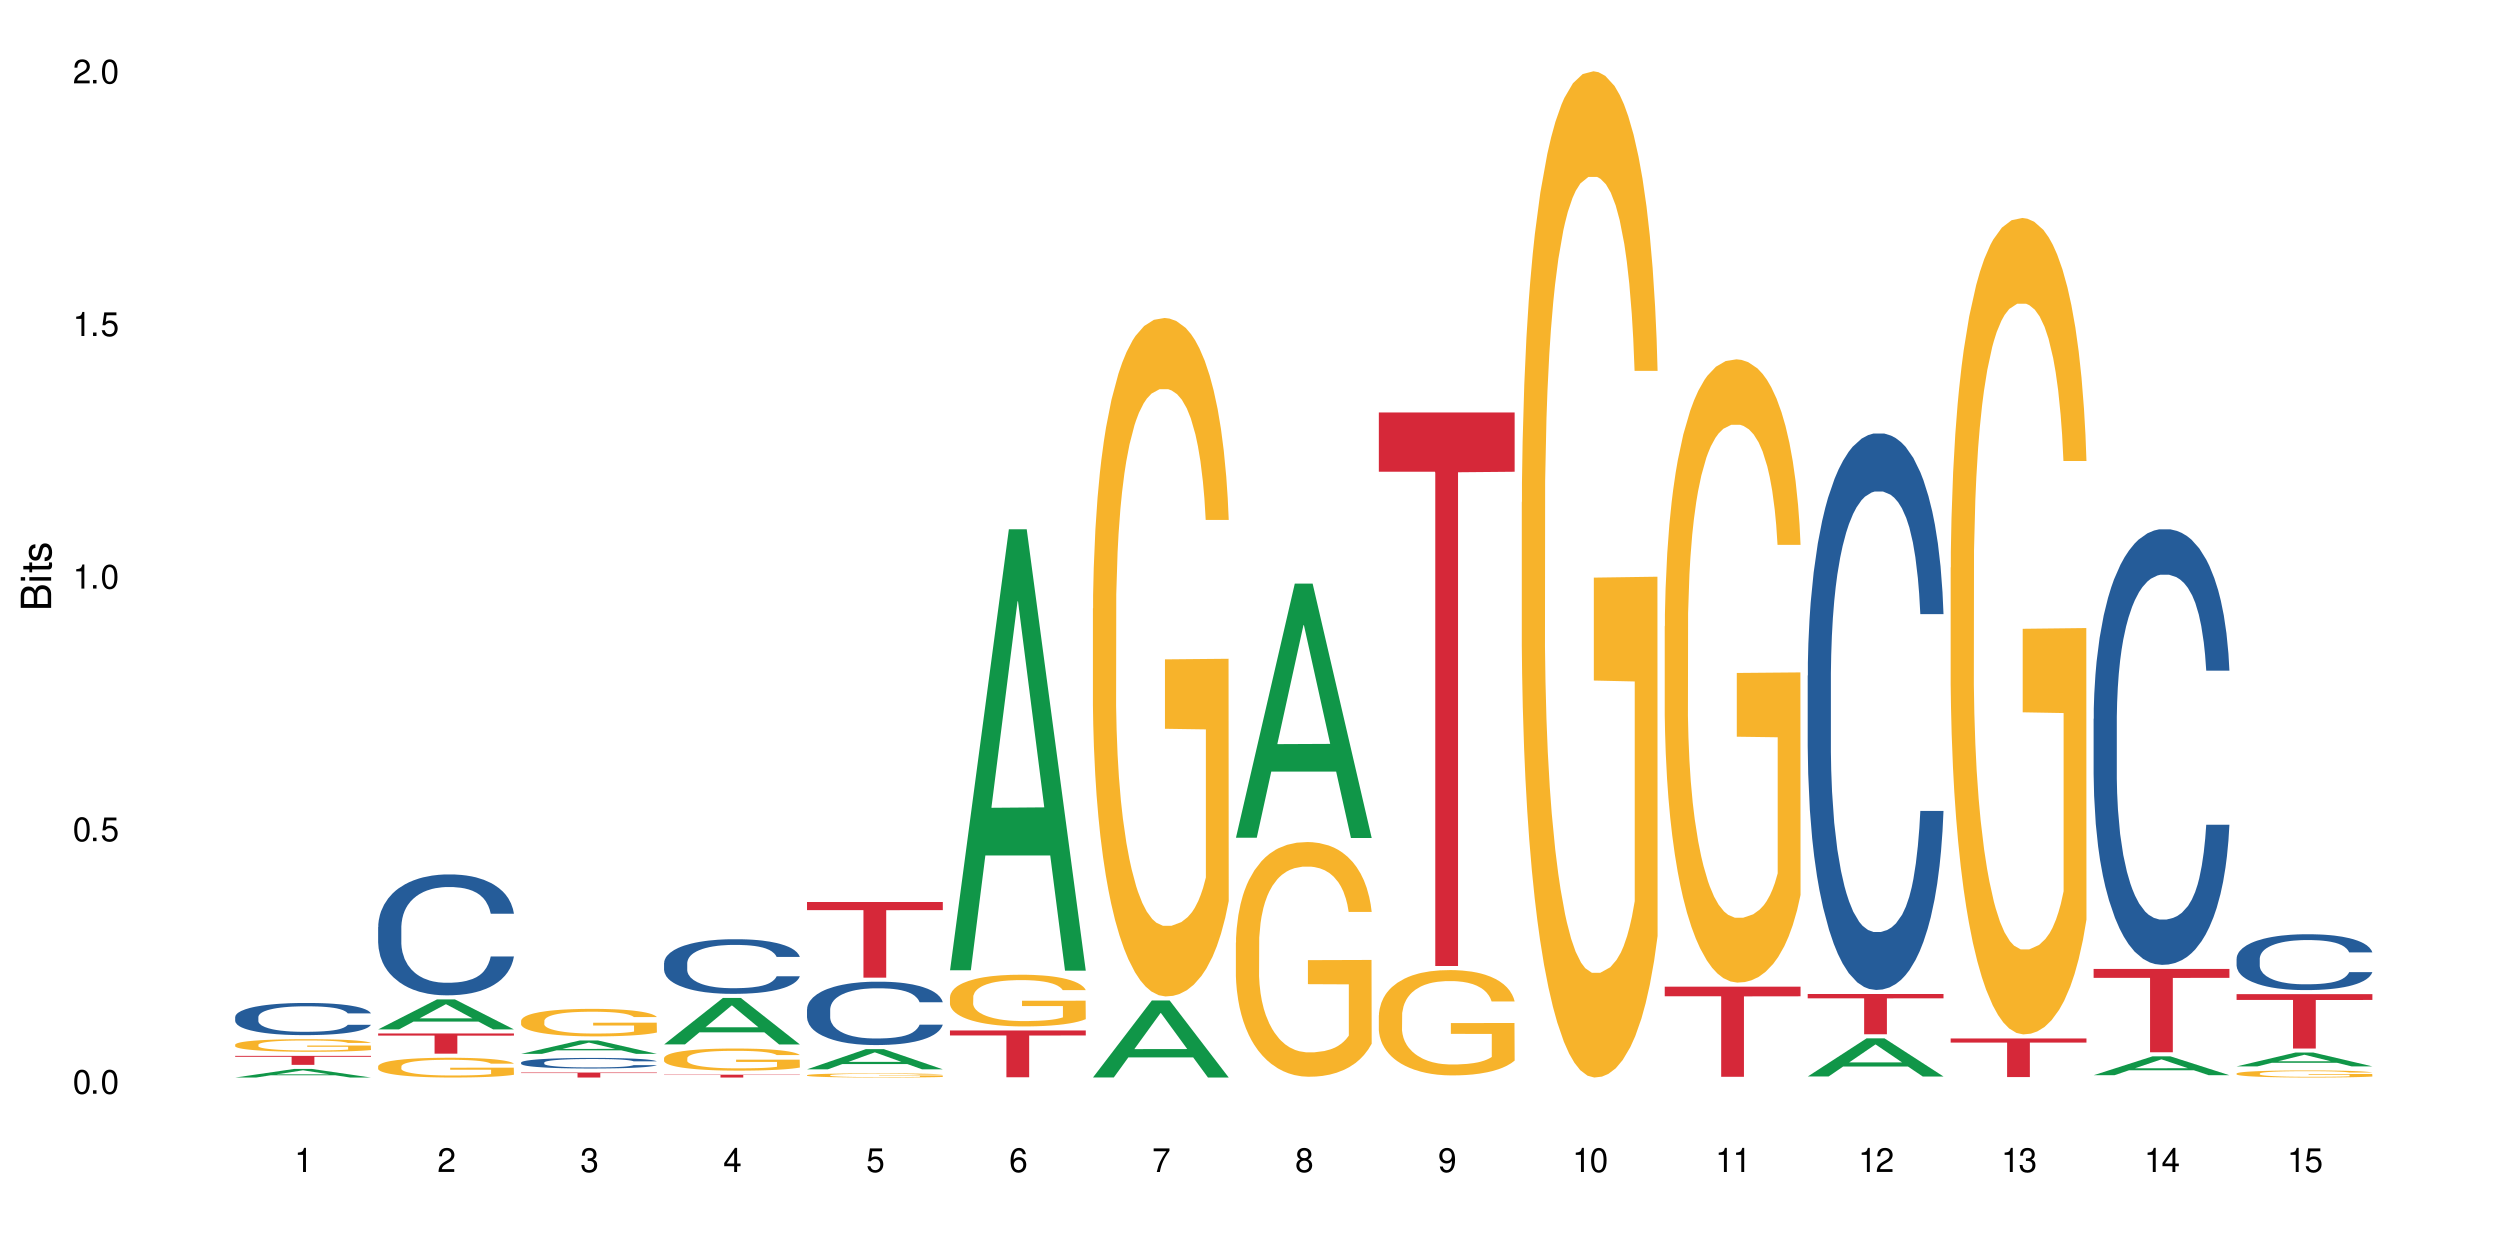 <?xml version="1.0" encoding="UTF-8"?>
<svg xmlns="http://www.w3.org/2000/svg" xmlns:xlink="http://www.w3.org/1999/xlink" width="720" height="360" viewBox="0 0 720 360">
<defs>
<g>
<g id="glyph-0-0">
</g>
<g id="glyph-0-1">
<path d="M 2.641 -6.938 C 2 -6.938 1.422 -6.656 1.078 -6.172 C 0.641 -5.562 0.406 -4.641 0.406 -3.359 C 0.406 -1.016 1.188 0.219 2.641 0.219 C 4.078 0.219 4.859 -1.016 4.859 -3.297 C 4.859 -4.641 4.656 -5.547 4.203 -6.172 C 3.844 -6.656 3.281 -6.938 2.641 -6.938 Z M 2.641 -6.188 C 3.547 -6.188 4 -5.25 4 -3.375 C 4 -1.406 3.562 -0.484 2.625 -0.484 C 1.734 -0.484 1.281 -1.438 1.281 -3.344 C 1.281 -5.25 1.734 -6.188 2.641 -6.188 Z M 2.641 -6.188 "/>
</g>
<g id="glyph-0-2">
<path d="M 1.828 -1 L 0.828 -1 L 0.828 0 L 1.828 0 Z M 1.828 -1 "/>
</g>
<g id="glyph-0-3">
<path d="M 4.562 -6.797 L 1.062 -6.797 L 0.547 -3.094 L 1.328 -3.094 C 1.719 -3.562 2.047 -3.734 2.578 -3.734 C 3.484 -3.734 4.062 -3.109 4.062 -2.094 C 4.062 -1.125 3.484 -0.531 2.578 -0.531 C 1.828 -0.531 1.375 -0.906 1.188 -1.672 L 0.328 -1.672 C 0.453 -1.109 0.547 -0.844 0.75 -0.594 C 1.125 -0.078 1.828 0.219 2.594 0.219 C 3.969 0.219 4.922 -0.781 4.922 -2.219 C 4.922 -3.562 4.031 -4.484 2.719 -4.484 C 2.25 -4.484 1.859 -4.359 1.469 -4.062 L 1.734 -5.969 L 4.562 -5.969 Z M 4.562 -6.797 "/>
</g>
<g id="glyph-0-4">
<path d="M 2.484 -4.938 L 2.484 0 L 3.328 0 L 3.328 -6.938 L 2.766 -6.938 C 2.469 -5.875 2.281 -5.734 0.984 -5.562 L 0.984 -4.938 Z M 2.484 -4.938 "/>
</g>
<g id="glyph-0-5">
<path d="M 4.859 -0.828 L 1.281 -0.828 C 1.359 -1.406 1.672 -1.781 2.5 -2.281 L 3.469 -2.828 C 4.406 -3.344 4.906 -4.062 4.906 -4.906 C 4.906 -5.484 4.672 -6.031 4.266 -6.406 C 3.859 -6.766 3.375 -6.938 2.719 -6.938 C 1.859 -6.938 1.219 -6.625 0.844 -6.031 C 0.609 -5.672 0.5 -5.234 0.484 -4.531 L 1.328 -4.531 C 1.359 -5.016 1.406 -5.281 1.531 -5.516 C 1.75 -5.938 2.188 -6.203 2.703 -6.203 C 3.469 -6.203 4.031 -5.641 4.031 -4.891 C 4.031 -4.344 3.719 -3.859 3.125 -3.516 L 2.234 -3 C 0.812 -2.172 0.406 -1.531 0.328 -0.016 L 4.859 -0.016 Z M 4.859 -0.828 "/>
</g>
<g id="glyph-0-6">
<path d="M 2.125 -3.188 L 2.578 -3.188 C 3.5 -3.188 3.984 -2.766 3.984 -1.922 C 3.984 -1.062 3.469 -0.531 2.594 -0.531 C 1.656 -0.531 1.203 -1 1.156 -2.016 L 0.312 -2.016 C 0.344 -1.453 0.438 -1.094 0.609 -0.781 C 0.953 -0.109 1.625 0.219 2.547 0.219 C 3.953 0.219 4.859 -0.625 4.859 -1.938 C 4.859 -2.828 4.516 -3.297 3.703 -3.594 C 4.344 -3.844 4.656 -4.328 4.656 -5.031 C 4.656 -6.219 3.875 -6.938 2.578 -6.938 C 1.203 -6.938 0.484 -6.172 0.453 -4.703 L 1.297 -4.703 C 1.312 -5.125 1.344 -5.359 1.453 -5.578 C 1.641 -5.969 2.062 -6.203 2.594 -6.203 C 3.344 -6.203 3.797 -5.75 3.797 -5 C 3.797 -4.516 3.609 -4.219 3.25 -4.047 C 3.016 -3.953 2.703 -3.922 2.125 -3.906 Z M 2.125 -3.188 "/>
</g>
<g id="glyph-0-7">
<path d="M 3.141 -1.672 L 3.141 0 L 3.984 0 L 3.984 -1.672 L 4.984 -1.672 L 4.984 -2.438 L 3.984 -2.438 L 3.984 -6.938 L 3.359 -6.938 L 0.266 -2.578 L 0.266 -1.672 Z M 3.141 -2.438 L 1 -2.438 L 3.141 -5.5 Z M 3.141 -2.438 "/>
</g>
<g id="glyph-0-8">
<path d="M 4.781 -5.125 C 4.609 -6.266 3.891 -6.938 2.844 -6.938 C 2.094 -6.938 1.422 -6.578 1.031 -5.953 C 0.594 -5.266 0.406 -4.422 0.406 -3.172 C 0.406 -2 0.578 -1.25 0.984 -0.641 C 1.359 -0.078 1.953 0.219 2.703 0.219 C 3.984 0.219 4.922 -0.75 4.922 -2.094 C 4.922 -3.375 4.062 -4.281 2.844 -4.281 C 2.172 -4.281 1.641 -4.031 1.281 -3.516 C 1.281 -5.234 1.828 -6.188 2.797 -6.188 C 3.391 -6.188 3.797 -5.797 3.938 -5.125 Z M 2.734 -3.531 C 3.547 -3.531 4.062 -2.953 4.062 -2.031 C 4.062 -1.156 3.484 -0.531 2.703 -0.531 C 1.922 -0.531 1.328 -1.188 1.328 -2.078 C 1.328 -2.938 1.906 -3.531 2.734 -3.531 Z M 2.734 -3.531 "/>
</g>
<g id="glyph-0-9">
<path d="M 4.984 -6.797 L 0.438 -6.797 L 0.438 -5.969 L 4.109 -5.969 C 2.5 -3.656 1.828 -2.234 1.328 0 L 2.219 0 C 2.594 -2.172 3.453 -4.047 4.984 -6.094 Z M 4.984 -6.797 "/>
</g>
<g id="glyph-0-10">
<path d="M 3.75 -3.656 C 4.469 -4.094 4.688 -4.438 4.688 -5.078 C 4.688 -6.172 3.844 -6.938 2.641 -6.938 C 1.438 -6.938 0.594 -6.172 0.594 -5.094 C 0.594 -4.438 0.812 -4.094 1.516 -3.656 C 0.734 -3.266 0.359 -2.703 0.359 -1.922 C 0.359 -0.656 1.281 0.219 2.641 0.219 C 3.984 0.219 4.922 -0.656 4.922 -1.922 C 4.922 -2.703 4.531 -3.266 3.75 -3.656 Z M 2.641 -6.188 C 3.359 -6.188 3.812 -5.75 3.812 -5.062 C 3.812 -4.406 3.344 -3.984 2.641 -3.984 C 1.922 -3.984 1.453 -4.406 1.453 -5.078 C 1.453 -5.75 1.922 -6.188 2.641 -6.188 Z M 2.641 -3.266 C 3.484 -3.266 4.062 -2.719 4.062 -1.906 C 4.062 -1.078 3.484 -0.531 2.625 -0.531 C 1.797 -0.531 1.219 -1.094 1.219 -1.906 C 1.219 -2.719 1.781 -3.266 2.641 -3.266 Z M 2.641 -3.266 "/>
</g>
<g id="glyph-0-11">
<path d="M 0.516 -1.578 C 0.672 -0.453 1.406 0.219 2.438 0.219 C 3.188 0.219 3.859 -0.141 4.266 -0.766 C 4.688 -1.453 4.891 -2.297 4.891 -3.547 C 4.891 -4.719 4.703 -5.453 4.312 -6.078 C 3.938 -6.641 3.344 -6.938 2.594 -6.938 C 1.297 -6.938 0.359 -5.969 0.359 -4.625 C 0.359 -3.344 1.234 -2.453 2.453 -2.453 C 3.094 -2.453 3.578 -2.672 4.016 -3.203 C 4 -1.484 3.469 -0.531 2.5 -0.531 C 1.906 -0.531 1.484 -0.906 1.359 -1.578 Z M 2.578 -6.203 C 3.375 -6.203 3.969 -5.531 3.969 -4.641 C 3.969 -3.797 3.391 -3.188 2.547 -3.188 C 1.734 -3.188 1.234 -3.766 1.234 -4.688 C 1.234 -5.562 1.797 -6.203 2.578 -6.203 Z M 2.578 -6.203 "/>
</g>
<g id="glyph-1-0">
</g>
<g id="glyph-1-1">
<path d="M 0 -0.953 L 0 -4.891 C 0 -5.719 -0.234 -6.344 -0.734 -6.797 C -1.188 -7.234 -1.812 -7.469 -2.5 -7.469 C -3.547 -7.469 -4.188 -7 -4.625 -5.875 C -4.984 -6.688 -5.625 -7.094 -6.531 -7.094 C -7.172 -7.094 -7.734 -6.859 -8.141 -6.391 C -8.562 -5.922 -8.75 -5.344 -8.75 -4.5 L -8.75 -0.953 Z M -4.984 -2.062 L -7.766 -2.062 L -7.766 -4.219 C -7.766 -4.844 -7.688 -5.203 -7.453 -5.5 C -7.219 -5.812 -6.859 -5.969 -6.375 -5.969 C -5.891 -5.969 -5.531 -5.812 -5.297 -5.5 C -5.062 -5.203 -4.984 -4.844 -4.984 -4.219 Z M -0.984 -2.062 L -4 -2.062 L -4 -4.781 C -4 -5.766 -3.438 -6.359 -2.484 -6.359 C -1.547 -6.359 -0.984 -5.766 -0.984 -4.781 Z M -0.984 -2.062 "/>
</g>
<g id="glyph-1-2">
<path d="M -6.281 -1.797 L -6.281 -0.797 L 0 -0.797 L 0 -1.797 Z M -8.75 -1.797 L -8.75 -0.797 L -7.484 -0.797 L -7.484 -1.797 Z M -8.75 -1.797 "/>
</g>
<g id="glyph-1-3">
<path d="M -6.281 -3.047 L -6.281 -2.016 L -8.016 -2.016 L -8.016 -1.016 L -6.281 -1.016 L -6.281 -0.172 L -5.469 -0.172 L -5.469 -1.016 L -0.719 -1.016 C -0.078 -1.016 0.281 -1.453 0.281 -2.234 C 0.281 -2.5 0.25 -2.719 0.188 -3.047 L -0.641 -3.047 C -0.609 -2.906 -0.594 -2.766 -0.594 -2.562 C -0.594 -2.141 -0.719 -2.016 -1.156 -2.016 L -5.469 -2.016 L -5.469 -3.047 Z M -6.281 -3.047 "/>
</g>
<g id="glyph-1-4">
<path d="M -4.531 -5.25 C -5.766 -5.25 -6.469 -4.422 -6.469 -2.969 C -6.469 -1.516 -5.719 -0.562 -4.547 -0.562 C -3.562 -0.562 -3.094 -1.062 -2.734 -2.562 L -2.516 -3.484 C -2.344 -4.188 -2.094 -4.469 -1.641 -4.469 C -1.047 -4.469 -0.641 -3.875 -0.641 -3 C -0.641 -2.453 -0.797 -2 -1.062 -1.75 C -1.25 -1.594 -1.422 -1.531 -1.875 -1.469 L -1.875 -0.406 C -0.422 -0.453 0.281 -1.266 0.281 -2.922 C 0.281 -4.5 -0.5 -5.516 -1.719 -5.516 C -2.656 -5.516 -3.172 -4.984 -3.469 -3.734 L -3.703 -2.766 C -3.891 -1.953 -4.156 -1.609 -4.594 -1.609 C -5.188 -1.609 -5.547 -2.125 -5.547 -2.938 C -5.547 -3.75 -5.203 -4.172 -4.531 -4.203 Z M -4.531 -5.25 "/>
</g>
</g>
</defs>
<rect x="-72" y="-36" width="864" height="432" fill="rgb(100%, 100%, 100%)" fill-opacity="1"/>
<path fill-rule="nonzero" fill="rgb(6.275%, 58.824%, 28.235%)" fill-opacity="1" d="M 67.73 310.332 L 67.773 310.328 L 84.695 307.855 L 89.836 307.855 L 106.844 310.332 L 100.867 310.332 L 96.605 309.684 L 77.926 309.684 L 73.75 310.332 L 67.73 310.332 L 79.723 309.418 L 94.895 309.414 L 87.328 308.258 L 87.246 308.258 L 87.16 308.262 L 79.684 309.414 L 79.723 309.418 Z M 67.73 310.332 "/>
<path fill-rule="nonzero" fill="rgb(14.51%, 36.078%, 60%)" fill-opacity="1" d="M 67.73 292.887 L 67.777 292.879 L 67.777 292.676 L 67.922 292.355 L 68.254 291.949 L 68.59 291.668 L 69.449 291.168 L 70.641 290.688 L 71.879 290.312 L 72.785 290.094 L 73.598 289.922 L 75.457 289.609 L 76.652 289.449 L 77.938 289.305 L 79.512 289.16 L 80.656 289.078 L 83.234 288.941 L 85.141 288.883 L 86.621 288.855 L 89.816 288.855 L 91.723 288.891 L 93.105 288.934 L 94.633 289 L 95.922 289.078 L 98.164 289.262 L 100.168 289.5 L 101.074 289.637 L 102.504 289.898 L 103.602 290.152 L 104.363 290.371 L 105.223 290.688 L 105.984 291.066 L 106.559 291.5 L 106.844 291.863 L 100.168 291.863 L 99.832 291.523 L 99.449 291.262 L 98.734 290.914 L 98.02 290.668 L 97.02 290.422 L 96.113 290.262 L 94.871 290.102 L 93.773 290 L 92.629 289.922 L 91.531 289.871 L 89.434 289.82 L 87 289.82 L 86.094 289.84 L 84.234 289.906 L 83.234 289.965 L 81.801 290.086 L 80.801 290.195 L 79.609 290.363 L 78.797 290.508 L 77.797 290.727 L 77.078 290.922 L 76.27 291.203 L 75.793 291.414 L 75.363 291.652 L 74.98 291.93 L 74.695 292.227 L 74.504 292.539 L 74.41 292.844 L 74.41 294.156 L 74.504 294.461 L 74.742 294.816 L 75.363 295.336 L 76.27 295.781 L 77.32 296.141 L 78.32 296.395 L 78.891 296.512 L 79.656 296.648 L 80.848 296.816 L 82.566 296.984 L 83.566 297.055 L 85.094 297.121 L 86.668 297.156 L 88.766 297.156 L 90.625 297.121 L 91.867 297.078 L 93.156 297.012 L 94.918 296.867 L 96.016 296.73 L 96.969 296.57 L 97.688 296.41 L 98.164 296.273 L 98.879 296.012 L 99.449 295.723 L 99.879 295.426 L 100.168 295.141 L 106.844 295.141 L 106.559 295.477 L 106.129 295.809 L 105.699 296.055 L 105.031 296.352 L 104.27 296.613 L 103.172 296.91 L 102.266 297.105 L 101.074 297.316 L 99.977 297.477 L 98.781 297.621 L 97.02 297.789 L 95.875 297.875 L 94.633 297.949 L 93.156 298.02 L 91.293 298.078 L 89.289 298.113 L 87.43 298.121 L 85.426 298.102 L 83.949 298.07 L 81.992 297.992 L 79.559 297.84 L 77.797 297.68 L 76.414 297.52 L 75.219 297.348 L 73.883 297.121 L 72.168 296.75 L 71.117 296.461 L 70.402 296.223 L 69.59 295.895 L 69.02 295.598 L 68.352 295.121 L 67.875 294.52 L 67.73 294.055 Z M 67.73 292.887 "/>
<path fill-rule="nonzero" fill="rgb(96.863%, 70.196%, 16.863%)" fill-opacity="1" d="M 67.73 300.84 L 67.777 300.836 L 67.777 300.77 L 67.969 300.621 L 68.445 300.414 L 69.066 300.246 L 69.734 300.113 L 70.164 300.043 L 70.879 299.945 L 71.5 299.871 L 73.074 299.723 L 75.078 299.582 L 76.172 299.523 L 77.414 299.465 L 79.18 299.402 L 79.988 299.379 L 82.469 299.328 L 85.285 299.293 L 88.383 299.285 L 89.816 299.289 L 91.77 299.301 L 94.441 299.336 L 95.969 299.371 L 97.16 299.402 L 98.402 299.445 L 99.926 299.512 L 101.359 299.594 L 102.504 299.672 L 103.648 299.773 L 104.602 299.879 L 105.414 299.992 L 106.129 300.133 L 106.559 300.25 L 106.844 300.367 L 100.215 300.367 L 99.832 300.25 L 99.402 300.16 L 98.688 300.051 L 97.973 299.969 L 97.258 299.906 L 95.922 299.82 L 94.777 299.77 L 93.344 299.723 L 91.961 299.691 L 90.387 299.672 L 89.434 299.664 L 86.906 299.664 L 84.617 299.688 L 83.281 299.715 L 82.328 299.742 L 80.992 299.793 L 80.18 299.832 L 79.703 299.859 L 78.273 299.961 L 77.32 300.055 L 76.793 300.117 L 76.125 300.215 L 75.648 300.305 L 75.125 300.438 L 74.84 300.539 L 74.457 300.762 L 74.41 301.359 L 74.551 301.488 L 74.84 301.621 L 75.219 301.742 L 75.793 301.867 L 76.363 301.965 L 77.367 302.094 L 78.227 302.18 L 78.891 302.238 L 80.18 302.328 L 80.703 302.355 L 81.945 302.414 L 83.234 302.461 L 84.809 302.504 L 86 302.523 L 87.906 302.539 L 90.34 302.539 L 93.203 302.52 L 95.016 302.492 L 96.254 302.465 L 97.066 302.441 L 98.066 302.406 L 98.781 302.371 L 99.449 302.336 L 100.262 302.281 L 100.262 301.488 L 88.48 301.484 L 88.48 301.113 L 106.797 301.109 L 106.844 302.406 L 105.844 302.496 L 104.602 302.582 L 103.41 302.648 L 102.168 302.703 L 100.406 302.77 L 98.973 302.809 L 96.781 302.855 L 94.777 302.883 L 92.676 302.902 L 90.816 302.914 L 88.621 302.918 L 86.668 302.91 L 84.57 302.891 L 82.898 302.863 L 81.371 302.832 L 79.848 302.789 L 77.938 302.719 L 76.699 302.66 L 75.41 302.59 L 74.121 302.508 L 72.977 302.418 L 72.215 302.348 L 71.453 302.27 L 70.641 302.172 L 69.879 302.059 L 69.305 301.953 L 68.781 301.84 L 68.398 301.73 L 68.016 301.578 L 67.828 301.461 L 67.73 301.359 Z M 67.73 300.84 "/>
<path fill-rule="nonzero" fill="rgb(83.922%, 15.686%, 22.353%)" fill-opacity="1" d="M 67.73 304.082 L 106.844 304.082 L 106.844 304.359 L 90.543 304.363 L 90.543 306.691 L 83.984 306.691 L 83.984 304.363 L 83.891 304.359 L 67.73 304.359 Z M 67.73 304.082 "/>
<path fill-rule="nonzero" fill="rgb(6.275%, 58.824%, 28.235%)" fill-opacity="1" d="M 108.902 296.465 L 108.945 296.457 L 125.867 287.82 L 131.008 287.82 L 148.016 296.473 L 142.039 296.473 L 137.777 294.215 L 119.098 294.215 L 114.922 296.465 L 108.902 296.465 L 120.895 293.281 L 136.062 293.273 L 128.5 289.234 L 128.418 289.227 L 128.332 289.25 L 120.855 293.273 L 120.895 293.281 Z M 108.902 296.465 "/>
<path fill-rule="nonzero" fill="rgb(14.51%, 36.078%, 60%)" fill-opacity="1" d="M 108.902 267 L 108.949 266.969 L 108.949 266.203 L 109.094 264.996 L 109.426 263.469 L 109.762 262.418 L 110.621 260.543 L 111.812 258.727 L 113.051 257.328 L 113.957 256.5 L 114.77 255.863 L 116.629 254.688 L 117.82 254.082 L 119.109 253.543 L 120.684 253 L 121.828 252.684 L 124.406 252.176 L 126.312 251.953 L 127.793 251.855 L 130.988 251.855 L 132.895 251.984 L 134.277 252.145 L 135.805 252.398 L 137.094 252.684 L 139.336 253.383 L 141.336 254.273 L 142.242 254.781 L 143.676 255.77 L 144.773 256.723 L 145.535 257.551 L 146.395 258.727 L 147.156 260.16 L 147.73 261.781 L 148.016 263.148 L 141.336 263.148 L 141.004 261.879 L 140.621 260.891 L 139.906 259.586 L 139.191 258.664 L 138.191 257.742 L 137.285 257.137 L 136.043 256.531 L 134.945 256.152 L 133.801 255.863 L 132.703 255.676 L 130.605 255.484 L 128.172 255.484 L 127.266 255.547 L 125.406 255.801 L 124.406 256.023 L 122.973 256.469 L 121.973 256.883 L 120.781 257.52 L 119.969 258.059 L 118.969 258.887 L 118.25 259.617 L 117.441 260.668 L 116.965 261.465 L 116.535 262.355 L 116.152 263.402 L 115.867 264.516 L 115.676 265.695 L 115.582 266.84 L 115.582 271.77 L 115.676 272.914 L 115.914 274.25 L 116.535 276.191 L 117.441 277.879 L 118.488 279.215 L 119.492 280.168 L 120.062 280.613 L 120.828 281.125 L 122.02 281.758 L 123.738 282.395 L 124.738 282.648 L 126.266 282.906 L 127.84 283.031 L 129.938 283.031 L 131.797 282.906 L 133.039 282.746 L 134.324 282.492 L 136.09 281.949 L 137.188 281.441 L 138.141 280.836 L 138.859 280.234 L 139.336 279.723 L 140.051 278.738 L 140.621 277.656 L 141.051 276.543 L 141.336 275.461 L 148.016 275.461 L 147.73 276.734 L 147.301 277.973 L 146.871 278.895 L 146.203 280.008 L 145.441 280.996 L 144.344 282.109 L 143.438 282.84 L 142.242 283.637 L 141.148 284.242 L 139.953 284.781 L 138.191 285.418 L 137.043 285.734 L 135.805 286.023 L 134.324 286.277 L 132.465 286.5 L 130.461 286.625 L 128.602 286.66 L 126.598 286.594 L 125.121 286.469 L 123.164 286.18 L 120.73 285.609 L 118.969 285.004 L 117.582 284.398 L 116.391 283.762 L 115.055 282.906 L 113.34 281.504 L 112.289 280.422 L 111.574 279.531 L 110.762 278.293 L 110.191 277.18 L 109.523 275.398 L 109.047 273.137 L 108.902 271.391 Z M 108.902 267 "/>
<path fill-rule="nonzero" fill="rgb(96.863%, 70.196%, 16.863%)" fill-opacity="1" d="M 108.902 307.07 L 108.949 307.066 L 108.949 306.961 L 109.141 306.727 L 109.617 306.406 L 110.238 306.141 L 110.906 305.93 L 111.336 305.82 L 112.051 305.664 L 112.672 305.551 L 114.246 305.316 L 116.25 305.098 L 117.344 305.004 L 118.586 304.914 L 120.352 304.816 L 121.16 304.781 L 123.641 304.695 L 126.457 304.645 L 129.555 304.629 L 130.988 304.633 L 132.941 304.656 L 135.613 304.711 L 137.141 304.766 L 138.332 304.816 L 139.574 304.883 L 141.098 304.988 L 142.531 305.113 L 143.676 305.238 L 144.82 305.395 L 145.773 305.562 L 146.586 305.742 L 147.301 305.961 L 147.73 306.145 L 148.016 306.328 L 141.387 306.328 L 141.004 306.145 L 140.574 306.004 L 139.859 305.832 L 139.145 305.707 L 138.43 305.609 L 137.094 305.473 L 135.949 305.391 L 134.516 305.316 L 133.133 305.27 L 131.559 305.238 L 130.605 305.227 L 128.078 305.227 L 125.789 305.266 L 124.453 305.305 L 123.5 305.348 L 122.164 305.426 L 121.352 305.488 L 120.875 305.531 L 119.445 305.691 L 118.488 305.836 L 117.965 305.938 L 117.297 306.094 L 116.82 306.234 L 116.297 306.441 L 116.008 306.598 L 115.629 306.953 L 115.582 307.891 L 115.723 308.086 L 116.008 308.301 L 116.391 308.488 L 116.965 308.688 L 117.535 308.836 L 118.539 309.039 L 119.395 309.176 L 120.062 309.266 L 121.352 309.406 L 121.875 309.453 L 123.117 309.547 L 124.406 309.617 L 125.98 309.68 L 127.172 309.711 L 129.078 309.738 L 131.512 309.738 L 134.375 309.707 L 136.188 309.664 L 137.426 309.625 L 138.238 309.586 L 139.238 309.531 L 139.953 309.477 L 140.621 309.422 L 141.434 309.332 L 141.434 308.086 L 129.652 308.082 L 129.652 307.5 L 147.969 307.492 L 148.016 309.531 L 147.016 309.672 L 145.773 309.805 L 144.582 309.91 L 143.34 310 L 141.578 310.098 L 140.145 310.16 L 137.949 310.234 L 135.949 310.281 L 133.848 310.312 L 131.988 310.328 L 129.793 310.332 L 127.84 310.32 L 125.742 310.289 L 124.07 310.25 L 122.543 310.195 L 121.02 310.129 L 119.109 310.02 L 117.871 309.93 L 116.582 309.82 L 115.293 309.691 L 114.148 309.551 L 113.387 309.441 L 112.625 309.316 L 111.812 309.16 L 111.051 308.984 L 110.477 308.82 L 109.953 308.641 L 109.57 308.469 L 109.188 308.234 L 108.996 308.047 L 108.902 307.883 Z M 108.902 307.07 "/>
<path fill-rule="nonzero" fill="rgb(83.922%, 15.686%, 22.353%)" fill-opacity="1" d="M 108.902 297.637 L 148.016 297.637 L 148.016 298.262 L 131.715 298.266 L 131.715 303.465 L 125.156 303.465 L 125.156 298.273 L 125.062 298.262 L 108.902 298.262 Z M 108.902 297.637 "/>
<path fill-rule="nonzero" fill="rgb(6.275%, 58.824%, 28.235%)" fill-opacity="1" d="M 150.074 303.512 L 150.117 303.508 L 167.039 299.645 L 172.18 299.645 L 189.188 303.516 L 183.211 303.516 L 178.949 302.504 L 160.27 302.504 L 156.09 303.512 L 150.074 303.512 L 162.066 302.086 L 177.234 302.082 L 169.672 300.277 L 169.59 300.273 L 169.504 300.285 L 162.027 302.082 L 162.066 302.086 Z M 150.074 303.512 "/>
<path fill-rule="nonzero" fill="rgb(14.51%, 36.078%, 60%)" fill-opacity="1" d="M 150.074 306.008 L 150.121 306.004 L 150.121 305.938 L 150.266 305.832 L 150.598 305.699 L 150.934 305.605 L 151.793 305.441 L 152.984 305.281 L 154.223 305.16 L 155.129 305.086 L 155.941 305.031 L 157.801 304.926 L 158.992 304.875 L 160.281 304.828 L 161.855 304.781 L 163 304.75 L 165.578 304.707 L 167.484 304.688 L 168.965 304.68 L 172.16 304.68 L 174.066 304.691 L 175.449 304.703 L 176.977 304.727 L 178.266 304.75 L 180.508 304.812 L 182.508 304.891 L 183.414 304.938 L 184.848 305.023 L 185.945 305.105 L 186.707 305.18 L 187.566 305.281 L 188.328 305.406 L 188.902 305.551 L 189.188 305.672 L 182.508 305.672 L 182.176 305.559 L 181.793 305.473 L 181.078 305.359 L 180.363 305.277 L 179.359 305.195 L 178.453 305.141 L 177.215 305.09 L 176.117 305.055 L 174.973 305.031 L 173.875 305.016 L 171.777 304.996 L 169.344 304.996 L 168.438 305.004 L 166.578 305.023 L 165.578 305.043 L 164.145 305.082 L 163.145 305.121 L 161.953 305.176 L 161.141 305.223 L 160.137 305.297 L 159.422 305.359 L 158.613 305.453 L 158.137 305.523 L 157.707 305.602 L 157.324 305.691 L 157.039 305.789 L 156.848 305.895 L 156.754 305.992 L 156.754 306.426 L 156.848 306.527 L 157.086 306.645 L 157.707 306.816 L 158.613 306.961 L 159.66 307.078 L 160.664 307.164 L 161.234 307.203 L 162 307.246 L 163.191 307.305 L 164.91 307.359 L 165.91 307.383 L 167.438 307.402 L 169.012 307.414 L 171.109 307.414 L 172.969 307.402 L 174.211 307.391 L 175.496 307.367 L 177.262 307.32 L 178.359 307.277 L 179.312 307.223 L 180.027 307.168 L 180.508 307.125 L 181.223 307.039 L 181.793 306.941 L 182.223 306.844 L 182.508 306.75 L 189.188 306.75 L 188.902 306.863 L 188.473 306.973 L 188.043 307.051 L 187.375 307.148 L 186.613 307.238 L 185.516 307.336 L 184.609 307.398 L 183.414 307.469 L 182.32 307.52 L 181.125 307.57 L 179.359 307.625 L 178.215 307.652 L 176.977 307.676 L 175.496 307.699 L 173.637 307.719 L 171.633 307.73 L 169.773 307.734 L 167.77 307.727 L 166.293 307.715 L 164.336 307.691 L 161.902 307.641 L 160.137 307.59 L 158.754 307.535 L 157.562 307.48 L 156.227 307.402 L 154.512 307.281 L 153.461 307.188 L 152.746 307.109 L 151.934 307 L 151.363 306.902 L 150.695 306.746 L 150.219 306.547 L 150.074 306.395 Z M 150.074 306.008 "/>
<path fill-rule="nonzero" fill="rgb(96.863%, 70.196%, 16.863%)" fill-opacity="1" d="M 150.074 293.945 L 150.121 293.938 L 150.121 293.793 L 150.312 293.469 L 150.789 293.02 L 151.41 292.648 L 152.078 292.359 L 152.508 292.207 L 153.223 291.992 L 153.844 291.832 L 155.418 291.504 L 157.418 291.199 L 158.516 291.07 L 159.758 290.949 L 161.523 290.809 L 162.332 290.758 L 164.812 290.645 L 167.629 290.57 L 170.727 290.547 L 172.16 290.555 L 174.113 290.586 L 176.785 290.664 L 178.312 290.738 L 179.504 290.809 L 180.746 290.902 L 182.27 291.047 L 183.703 291.223 L 184.848 291.395 L 185.992 291.613 L 186.945 291.844 L 187.758 292.098 L 188.473 292.402 L 188.902 292.656 L 189.188 292.91 L 182.559 292.91 L 182.176 292.656 L 181.746 292.461 L 181.031 292.223 L 180.316 292.047 L 179.602 291.91 L 178.266 291.723 L 177.121 291.605 L 175.688 291.504 L 174.305 291.441 L 172.73 291.395 L 171.777 291.383 L 169.25 291.383 L 166.961 291.434 L 165.625 291.492 L 164.672 291.547 L 163.336 291.656 L 162.523 291.746 L 162.047 291.801 L 160.617 292.027 L 159.66 292.23 L 159.137 292.367 L 158.469 292.586 L 157.992 292.781 L 157.469 293.07 L 157.18 293.289 L 156.801 293.781 L 156.754 295.086 L 156.895 295.359 L 157.18 295.656 L 157.562 295.918 L 158.137 296.191 L 158.707 296.402 L 159.711 296.684 L 160.566 296.875 L 161.234 296.996 L 162.523 297.191 L 163.047 297.258 L 164.289 297.387 L 165.578 297.488 L 167.148 297.578 L 168.344 297.621 L 170.25 297.656 L 172.684 297.656 L 175.547 297.613 L 177.359 297.555 L 178.598 297.496 L 179.41 297.445 L 180.41 297.367 L 181.125 297.293 L 181.793 297.215 L 182.605 297.09 L 182.605 295.359 L 170.824 295.352 L 170.824 294.539 L 189.141 294.535 L 189.188 297.367 L 188.188 297.562 L 186.945 297.75 L 185.754 297.895 L 184.512 298.02 L 182.746 298.156 L 181.316 298.242 L 179.121 298.344 L 177.121 298.41 L 175.02 298.453 L 173.16 298.477 L 170.965 298.48 L 169.012 298.469 L 166.91 298.426 L 165.242 298.367 L 163.715 298.293 L 162.191 298.199 L 160.281 298.047 L 159.043 297.926 L 157.754 297.773 L 156.465 297.59 L 155.32 297.395 L 154.559 297.242 L 153.793 297.07 L 152.984 296.852 L 152.219 296.605 L 151.648 296.383 L 151.125 296.129 L 150.742 295.887 L 150.359 295.562 L 150.168 295.301 L 150.074 295.078 Z M 150.074 293.945 "/>
<path fill-rule="nonzero" fill="rgb(83.922%, 15.686%, 22.353%)" fill-opacity="1" d="M 150.074 308.898 L 189.188 308.898 L 189.188 309.051 L 172.887 309.051 L 172.887 310.332 L 166.328 310.332 L 166.328 309.055 L 166.234 309.051 L 150.074 309.051 Z M 150.074 308.898 "/>
<path fill-rule="nonzero" fill="rgb(6.275%, 58.824%, 28.235%)" fill-opacity="1" d="M 191.246 300.793 L 191.289 300.781 L 208.211 287.398 L 213.352 287.398 L 230.359 300.805 L 224.383 300.805 L 220.121 297.305 L 201.441 297.305 L 197.262 300.793 L 191.246 300.793 L 203.238 295.859 L 218.406 295.848 L 210.844 289.59 L 210.762 289.578 L 210.676 289.613 L 203.195 295.848 L 203.238 295.859 Z M 191.246 300.793 "/>
<path fill-rule="nonzero" fill="rgb(14.51%, 36.078%, 60%)" fill-opacity="1" d="M 191.246 277.348 L 191.293 277.332 L 191.293 276.988 L 191.438 276.441 L 191.77 275.75 L 192.105 275.277 L 192.965 274.426 L 194.156 273.605 L 195.395 272.973 L 196.301 272.602 L 197.113 272.312 L 198.973 271.781 L 200.164 271.508 L 201.453 271.262 L 203.027 271.02 L 204.172 270.875 L 206.746 270.645 L 208.656 270.543 L 210.133 270.5 L 213.332 270.5 L 215.238 270.559 L 216.621 270.629 L 218.148 270.746 L 219.438 270.875 L 221.676 271.191 L 223.68 271.594 L 224.586 271.824 L 226.02 272.27 L 227.117 272.699 L 227.879 273.074 L 228.738 273.605 L 229.5 274.254 L 230.074 274.988 L 230.359 275.605 L 223.68 275.605 L 223.348 275.031 L 222.965 274.586 L 222.25 273.996 L 221.535 273.578 L 220.531 273.16 L 219.625 272.887 L 218.387 272.613 L 217.289 272.441 L 216.145 272.312 L 215.047 272.227 L 212.949 272.141 L 210.516 272.141 L 209.609 272.168 L 207.75 272.285 L 206.746 272.383 L 205.316 272.586 L 204.316 272.773 L 203.121 273.062 L 202.312 273.305 L 201.309 273.68 L 200.594 274.012 L 199.785 274.484 L 199.309 274.844 L 198.879 275.246 L 198.496 275.723 L 198.211 276.227 L 198.02 276.758 L 197.922 277.273 L 197.922 279.504 L 198.02 280.023 L 198.258 280.625 L 198.879 281.504 L 199.785 282.266 L 200.832 282.871 L 201.836 283.301 L 202.406 283.504 L 203.172 283.734 L 204.363 284.02 L 206.082 284.309 L 207.082 284.422 L 208.609 284.539 L 210.184 284.594 L 212.281 284.594 L 214.141 284.539 L 215.383 284.465 L 216.668 284.352 L 218.434 284.105 L 219.531 283.875 L 220.484 283.602 L 221.199 283.328 L 221.676 283.098 L 222.395 282.652 L 222.965 282.164 L 223.395 281.66 L 223.68 281.172 L 230.359 281.172 L 230.074 281.746 L 229.645 282.309 L 229.215 282.727 L 228.547 283.23 L 227.781 283.676 L 226.688 284.18 L 225.781 284.508 L 224.586 284.867 L 223.488 285.141 L 222.297 285.387 L 220.531 285.676 L 219.387 285.816 L 218.148 285.949 L 216.668 286.062 L 214.809 286.164 L 212.805 286.219 L 210.945 286.234 L 208.941 286.207 L 207.465 286.148 L 205.508 286.02 L 203.074 285.762 L 201.309 285.488 L 199.926 285.215 L 198.734 284.926 L 197.398 284.539 L 195.684 283.906 L 194.633 283.418 L 193.918 283.012 L 193.105 282.453 L 192.535 281.949 L 191.867 281.145 L 191.391 280.121 L 191.246 279.332 Z M 191.246 277.348 "/>
<path fill-rule="nonzero" fill="rgb(96.863%, 70.196%, 16.863%)" fill-opacity="1" d="M 191.246 304.703 L 191.293 304.695 L 191.293 304.578 L 191.484 304.316 L 191.961 303.957 L 192.582 303.66 L 193.25 303.426 L 193.68 303.305 L 194.395 303.129 L 195.016 303 L 196.59 302.738 L 198.59 302.492 L 199.688 302.391 L 200.93 302.289 L 202.695 302.18 L 203.504 302.137 L 205.984 302.047 L 208.801 301.988 L 211.898 301.969 L 213.332 301.977 L 215.285 302 L 217.957 302.062 L 219.484 302.121 L 220.676 302.18 L 221.918 302.254 L 223.441 302.371 L 224.875 302.512 L 226.02 302.652 L 227.164 302.824 L 228.117 303.012 L 228.93 303.215 L 229.645 303.461 L 230.074 303.664 L 230.359 303.867 L 223.73 303.867 L 223.348 303.664 L 222.918 303.508 L 222.203 303.316 L 221.488 303.176 L 220.77 303.066 L 219.438 302.914 L 218.293 302.82 L 216.859 302.738 L 215.477 302.688 L 213.902 302.652 L 212.949 302.641 L 210.422 302.641 L 208.133 302.68 L 206.797 302.727 L 205.84 302.773 L 204.508 302.859 L 203.695 302.93 L 203.219 302.977 L 201.789 303.156 L 200.832 303.32 L 200.309 303.434 L 199.641 303.605 L 199.164 303.766 L 198.641 303.996 L 198.352 304.172 L 197.973 304.566 L 197.922 305.617 L 198.066 305.84 L 198.352 306.078 L 198.734 306.285 L 199.309 306.508 L 199.879 306.676 L 200.883 306.906 L 201.738 307.055 L 202.406 307.156 L 203.695 307.312 L 204.219 307.363 L 205.461 307.469 L 206.746 307.551 L 208.32 307.621 L 209.516 307.656 L 211.422 307.684 L 213.855 307.684 L 216.719 307.648 L 218.531 307.605 L 219.77 307.559 L 220.582 307.516 L 221.582 307.453 L 222.297 307.395 L 222.965 307.328 L 223.777 307.23 L 223.777 305.84 L 211.996 305.832 L 211.996 305.18 L 230.312 305.176 L 230.359 307.453 L 229.355 307.609 L 228.117 307.762 L 226.926 307.879 L 225.684 307.977 L 223.918 308.086 L 222.488 308.156 L 220.293 308.238 L 218.293 308.293 L 216.191 308.324 L 214.332 308.344 L 212.137 308.348 L 210.184 308.336 L 208.082 308.305 L 206.414 308.258 L 204.887 308.199 L 203.359 308.121 L 201.453 308 L 200.215 307.902 L 198.926 307.777 L 197.637 307.633 L 196.492 307.477 L 195.73 307.352 L 194.965 307.215 L 194.156 307.039 L 193.391 306.84 L 192.82 306.66 L 192.297 306.457 L 191.914 306.262 L 191.531 306 L 191.34 305.793 L 191.246 305.609 Z M 191.246 304.703 "/>
<path fill-rule="nonzero" fill="rgb(83.922%, 15.686%, 22.353%)" fill-opacity="1" d="M 191.246 309.512 L 230.359 309.512 L 230.359 309.602 L 214.059 309.602 L 214.059 310.332 L 207.5 310.332 L 207.5 309.602 L 191.246 309.602 Z M 191.246 309.512 "/>
<path fill-rule="nonzero" fill="rgb(6.275%, 58.824%, 28.235%)" fill-opacity="1" d="M 232.418 307.961 L 232.461 307.957 L 249.383 302.145 L 254.523 302.145 L 271.531 307.969 L 265.555 307.969 L 261.293 306.445 L 242.613 306.445 L 238.434 307.961 L 232.418 307.961 L 244.41 305.816 L 259.578 305.812 L 252.016 303.094 L 251.934 303.09 L 251.848 303.105 L 244.367 305.812 L 244.41 305.816 Z M 232.418 307.961 "/>
<path fill-rule="nonzero" fill="rgb(14.51%, 36.078%, 60%)" fill-opacity="1" d="M 232.418 290.672 L 232.465 290.652 L 232.465 290.254 L 232.609 289.617 L 232.941 288.82 L 233.277 288.27 L 234.133 287.285 L 235.328 286.332 L 236.566 285.598 L 237.473 285.164 L 238.285 284.832 L 240.145 284.215 L 241.336 283.898 L 242.625 283.613 L 244.199 283.332 L 245.344 283.164 L 247.918 282.895 L 249.828 282.781 L 251.305 282.73 L 254.504 282.73 L 256.41 282.797 L 257.793 282.879 L 259.32 283.012 L 260.609 283.164 L 262.848 283.531 L 264.852 283.996 L 265.758 284.266 L 267.191 284.781 L 268.285 285.281 L 269.051 285.715 L 269.91 286.332 L 270.672 287.082 L 271.246 287.934 L 271.531 288.652 L 264.852 288.652 L 264.52 287.984 L 264.137 287.469 L 263.422 286.785 L 262.707 286.301 L 261.703 285.816 L 260.797 285.5 L 259.559 285.184 L 258.461 284.98 L 257.316 284.832 L 256.219 284.73 L 254.121 284.633 L 251.688 284.633 L 250.781 284.664 L 248.922 284.797 L 247.918 284.914 L 246.488 285.148 L 245.488 285.367 L 244.293 285.699 L 243.484 285.984 L 242.48 286.418 L 241.766 286.801 L 240.957 287.352 L 240.48 287.766 L 240.051 288.234 L 239.668 288.785 L 239.383 289.367 L 239.191 289.984 L 239.094 290.586 L 239.094 293.172 L 239.191 293.773 L 239.43 294.473 L 240.051 295.492 L 240.957 296.375 L 242.004 297.074 L 243.008 297.574 L 243.578 297.809 L 244.344 298.078 L 245.535 298.41 L 247.25 298.742 L 248.254 298.879 L 249.781 299.012 L 251.355 299.078 L 253.453 299.078 L 255.312 299.012 L 256.555 298.926 L 257.84 298.793 L 259.605 298.512 L 260.703 298.242 L 261.656 297.926 L 262.371 297.609 L 262.848 297.344 L 263.566 296.824 L 264.137 296.258 L 264.566 295.676 L 264.852 295.105 L 271.531 295.105 L 271.246 295.773 L 270.816 296.426 L 270.387 296.91 L 269.719 297.492 L 268.953 298.012 L 267.859 298.594 L 266.953 298.977 L 265.758 299.395 L 264.66 299.711 L 263.469 299.996 L 261.703 300.328 L 260.559 300.496 L 259.32 300.645 L 257.84 300.777 L 255.98 300.895 L 253.977 300.961 L 252.117 300.98 L 250.113 300.945 L 248.637 300.879 L 246.68 300.73 L 244.246 300.43 L 242.48 300.113 L 241.098 299.793 L 239.906 299.461 L 238.57 299.012 L 236.852 298.277 L 235.805 297.711 L 235.09 297.242 L 234.277 296.594 L 233.707 296.008 L 233.039 295.074 L 232.559 293.891 L 232.418 292.973 Z M 232.418 290.672 "/>
<path fill-rule="nonzero" fill="rgb(96.863%, 70.196%, 16.863%)" fill-opacity="1" d="M 232.418 309.645 L 232.465 309.645 L 232.465 309.621 L 232.656 309.574 L 233.133 309.504 L 233.754 309.449 L 234.422 309.406 L 234.852 309.383 L 235.566 309.348 L 236.188 309.324 L 237.758 309.277 L 239.762 309.23 L 240.859 309.211 L 242.102 309.191 L 243.863 309.172 L 244.676 309.164 L 247.156 309.145 L 249.969 309.133 L 253.07 309.129 L 254.504 309.133 L 256.457 309.137 L 259.129 309.148 L 260.656 309.16 L 261.848 309.172 L 263.086 309.184 L 264.613 309.207 L 266.047 309.234 L 267.191 309.258 L 268.336 309.293 L 269.289 309.328 L 270.098 309.367 L 270.816 309.41 L 271.246 309.449 L 271.531 309.488 L 264.898 309.488 L 264.52 309.449 L 264.09 309.422 L 263.375 309.383 L 262.66 309.359 L 261.941 309.336 L 260.609 309.309 L 259.461 309.293 L 258.031 309.277 L 256.648 309.266 L 255.074 309.258 L 251.594 309.258 L 249.305 309.266 L 247.969 309.273 L 247.012 309.281 L 245.676 309.297 L 244.867 309.312 L 244.391 309.32 L 242.957 309.355 L 242.004 309.387 L 241.48 309.406 L 240.812 309.438 L 240.336 309.469 L 239.812 309.512 L 239.523 309.547 L 239.145 309.621 L 239.094 309.816 L 239.238 309.859 L 239.523 309.906 L 239.906 309.945 L 240.48 309.984 L 241.051 310.016 L 242.051 310.059 L 242.91 310.09 L 243.578 310.109 L 244.867 310.137 L 245.391 310.148 L 246.633 310.168 L 247.918 310.184 L 249.492 310.195 L 250.688 310.203 L 252.594 310.207 L 255.027 310.207 L 257.887 310.199 L 259.699 310.191 L 260.941 310.184 L 261.754 310.176 L 262.754 310.164 L 263.469 310.152 L 264.137 310.141 L 264.949 310.121 L 264.949 309.859 L 253.168 309.859 L 253.168 309.734 L 271.484 309.734 L 271.531 310.164 L 270.527 310.191 L 269.289 310.223 L 268.098 310.242 L 266.855 310.262 L 265.09 310.281 L 263.66 310.297 L 261.465 310.312 L 259.461 310.32 L 257.363 310.328 L 255.504 310.332 L 251.355 310.332 L 249.254 310.324 L 247.586 310.316 L 246.059 310.305 L 244.531 310.289 L 242.625 310.266 L 241.387 310.246 L 240.098 310.227 L 238.809 310.199 L 237.664 310.168 L 236.902 310.145 L 236.137 310.117 L 235.328 310.086 L 234.562 310.047 L 233.992 310.016 L 233.465 309.977 L 233.086 309.941 L 232.703 309.891 L 232.512 309.852 L 232.418 309.816 Z M 232.418 309.645 "/>
<path fill-rule="nonzero" fill="rgb(83.922%, 15.686%, 22.353%)" fill-opacity="1" d="M 232.418 259.781 L 271.531 259.781 L 271.531 262.113 L 255.23 262.133 L 255.23 281.566 L 248.672 281.566 L 248.672 262.156 L 248.574 262.113 L 232.418 262.113 Z M 232.418 259.781 "/>
<path fill-rule="nonzero" fill="rgb(6.275%, 58.824%, 28.235%)" fill-opacity="1" d="M 273.59 279.434 L 273.629 279.316 L 290.555 152.422 L 295.695 152.422 L 312.703 279.555 L 306.727 279.555 L 302.465 246.367 L 283.785 246.367 L 279.605 279.434 L 273.59 279.434 L 285.582 232.641 L 300.75 232.52 L 293.188 173.191 L 293.105 173.074 L 293.02 173.43 L 285.539 232.52 L 285.582 232.641 Z M 273.59 279.434 "/>
<path fill-rule="nonzero" fill="rgb(96.863%, 70.196%, 16.863%)" fill-opacity="1" d="M 273.59 287.098 L 273.637 287.086 L 273.637 286.812 L 273.828 286.199 L 274.305 285.355 L 274.926 284.664 L 275.594 284.117 L 276.023 283.832 L 276.738 283.426 L 277.355 283.125 L 278.93 282.516 L 280.934 281.941 L 282.031 281.699 L 283.273 281.465 L 285.035 281.207 L 285.848 281.113 L 288.328 280.895 L 291.141 280.758 L 294.242 280.719 L 295.672 280.73 L 297.629 280.785 L 300.301 280.938 L 301.828 281.07 L 303.02 281.207 L 304.258 281.387 L 305.785 281.656 L 307.215 281.984 L 308.363 282.309 L 309.508 282.719 L 310.461 283.152 L 311.27 283.629 L 311.988 284.199 L 312.414 284.676 L 312.703 285.152 L 306.07 285.152 L 305.691 284.676 L 305.262 284.309 L 304.547 283.859 L 303.832 283.535 L 303.113 283.277 L 301.777 282.922 L 300.633 282.703 L 299.203 282.516 L 297.82 282.391 L 296.246 282.309 L 295.293 282.281 L 292.766 282.281 L 290.473 282.379 L 289.141 282.488 L 288.184 282.594 L 286.848 282.801 L 286.039 282.961 L 285.562 283.07 L 284.129 283.492 L 283.176 283.875 L 282.652 284.133 L 281.984 284.539 L 281.508 284.906 L 280.98 285.453 L 280.695 285.859 L 280.316 286.785 L 280.266 289.234 L 280.41 289.75 L 280.695 290.309 L 281.078 290.797 L 281.648 291.312 L 282.223 291.707 L 283.223 292.238 L 284.082 292.594 L 284.75 292.824 L 286.039 293.191 L 286.562 293.312 L 287.805 293.559 L 289.09 293.75 L 290.664 293.914 L 291.859 293.992 L 293.766 294.062 L 296.199 294.062 L 299.059 293.98 L 300.871 293.871 L 302.113 293.762 L 302.922 293.668 L 303.926 293.52 L 304.641 293.383 L 305.309 293.23 L 306.121 293 L 306.121 289.75 L 294.34 289.738 L 294.34 288.215 L 312.656 288.199 L 312.703 293.52 L 311.699 293.887 L 310.461 294.238 L 309.27 294.512 L 308.027 294.742 L 306.262 295 L 304.832 295.164 L 302.637 295.355 L 300.633 295.477 L 298.535 295.559 L 296.676 295.598 L 294.48 295.613 L 292.527 295.586 L 290.426 295.504 L 288.758 295.395 L 287.23 295.258 L 285.703 295.082 L 283.797 294.797 L 282.555 294.566 L 281.27 294.281 L 279.98 293.941 L 278.836 293.574 L 278.074 293.285 L 277.309 292.961 L 276.5 292.551 L 275.734 292.09 L 275.164 291.668 L 274.637 291.191 L 274.258 290.742 L 273.875 290.133 L 273.684 289.641 L 273.59 289.219 Z M 273.59 287.098 "/>
<path fill-rule="nonzero" fill="rgb(83.922%, 15.686%, 22.353%)" fill-opacity="1" d="M 273.59 296.777 L 312.703 296.777 L 312.703 298.219 L 296.402 298.23 L 296.402 310.25 L 289.844 310.25 L 289.844 298.242 L 289.746 298.219 L 273.59 298.219 Z M 273.59 296.777 "/>
<path fill-rule="nonzero" fill="rgb(6.275%, 58.824%, 28.235%)" fill-opacity="1" d="M 314.762 310.312 L 314.801 310.289 L 331.727 288.141 L 336.867 288.141 L 353.875 310.332 L 347.898 310.332 L 343.637 304.539 L 324.957 304.539 L 320.777 310.312 L 314.762 310.312 L 326.754 302.145 L 341.922 302.121 L 334.359 291.766 L 334.273 291.746 L 334.191 291.809 L 326.711 302.121 L 326.754 302.145 Z M 314.762 310.312 "/>
<path fill-rule="nonzero" fill="rgb(96.863%, 70.196%, 16.863%)" fill-opacity="1" d="M 314.762 175.266 L 314.809 175.09 L 314.809 171.52 L 315 163.488 L 315.477 152.426 L 316.098 143.324 L 316.766 136.188 L 317.191 132.441 L 317.91 127.086 L 318.527 123.16 L 320.102 115.129 L 322.105 107.637 L 323.203 104.422 L 324.445 101.391 L 326.207 98 L 327.02 96.75 L 329.5 93.895 L 332.312 92.109 L 335.414 91.574 L 336.844 91.754 L 338.801 92.469 L 341.473 94.43 L 343 96.215 L 344.191 98 L 345.43 100.32 L 346.957 103.887 L 348.387 108.172 L 349.531 112.453 L 350.68 117.809 L 351.633 123.516 L 352.441 129.762 L 353.16 137.258 L 353.586 143.504 L 353.875 149.75 L 347.242 149.75 L 346.863 143.504 L 346.434 138.684 L 345.719 132.797 L 345 128.516 L 344.285 125.125 L 342.949 120.484 L 341.805 117.629 L 340.375 115.129 L 338.992 113.523 L 337.418 112.453 L 336.465 112.098 L 333.938 112.098 L 331.645 113.348 L 330.309 114.773 L 329.355 116.199 L 328.02 118.879 L 327.211 121.02 L 326.734 122.445 L 325.301 127.977 L 324.348 132.977 L 323.824 136.367 L 323.156 141.719 L 322.68 146.535 L 322.152 153.676 L 321.867 159.027 L 321.484 171.164 L 321.438 203.285 L 321.582 210.066 L 321.867 217.383 L 322.25 223.805 L 322.82 230.586 L 323.395 235.762 L 324.395 242.723 L 325.254 247.359 L 325.922 250.395 L 327.211 255.211 L 327.734 256.816 L 328.977 260.031 L 330.262 262.527 L 331.836 264.668 L 333.031 265.742 L 334.938 266.633 L 337.371 266.633 L 340.23 265.562 L 342.043 264.133 L 343.285 262.707 L 344.094 261.457 L 345.098 259.496 L 345.812 257.711 L 346.48 255.746 L 347.293 252.715 L 347.293 210.066 L 335.508 209.887 L 335.508 189.898 L 353.824 189.723 L 353.875 259.496 L 352.871 264.312 L 351.633 268.953 L 350.438 272.523 L 349.199 275.555 L 347.434 278.945 L 346.004 281.086 L 343.809 283.586 L 341.805 285.191 L 339.707 286.262 L 337.848 286.797 L 335.652 286.977 L 333.695 286.617 L 331.598 285.547 L 329.93 284.121 L 328.402 282.336 L 326.875 280.016 L 324.969 276.27 L 323.727 273.234 L 322.441 269.488 L 321.152 265.027 L 320.008 260.207 L 319.246 256.461 L 318.48 252.18 L 317.672 246.824 L 316.906 240.758 L 316.336 235.227 L 315.809 228.98 L 315.43 223.09 L 315.047 215.062 L 314.855 208.637 L 314.762 203.105 Z M 314.762 175.266 "/>
<path fill-rule="nonzero" fill="rgb(6.275%, 58.824%, 28.235%)" fill-opacity="1" d="M 355.934 241.273 L 355.973 241.203 L 372.898 168.086 L 378.039 168.086 L 395.047 241.34 L 389.07 241.34 L 384.809 222.219 L 366.129 222.219 L 361.949 241.273 L 355.934 241.273 L 367.926 214.309 L 383.094 214.238 L 375.531 180.055 L 375.445 179.984 L 375.363 180.191 L 367.883 214.238 L 367.926 214.309 Z M 355.934 241.273 "/>
<path fill-rule="nonzero" fill="rgb(96.863%, 70.196%, 16.863%)" fill-opacity="1" d="M 355.934 271.461 L 355.98 271.398 L 355.98 270.164 L 356.172 267.387 L 356.648 263.559 L 357.27 260.41 L 357.938 257.938 L 358.363 256.645 L 359.082 254.789 L 359.699 253.434 L 361.273 250.652 L 363.277 248.062 L 364.375 246.949 L 365.613 245.902 L 367.379 244.727 L 368.191 244.297 L 370.672 243.309 L 373.484 242.691 L 376.586 242.504 L 378.016 242.566 L 379.973 242.812 L 382.645 243.492 L 384.172 244.109 L 385.363 244.727 L 386.602 245.531 L 388.129 246.766 L 389.559 248.246 L 390.703 249.727 L 391.848 251.582 L 392.805 253.555 L 393.613 255.715 L 394.328 258.309 L 394.758 260.469 L 395.047 262.633 L 388.414 262.633 L 388.035 260.469 L 387.605 258.805 L 386.891 256.766 L 386.172 255.285 L 385.457 254.113 L 384.121 252.508 L 382.977 251.52 L 381.547 250.652 L 380.164 250.098 L 378.59 249.727 L 377.637 249.605 L 375.105 249.605 L 372.816 250.035 L 371.48 250.531 L 370.527 251.023 L 369.191 251.949 L 368.383 252.691 L 367.906 253.184 L 366.473 255.098 L 365.52 256.828 L 364.996 258 L 364.328 259.852 L 363.852 261.52 L 363.324 263.988 L 363.039 265.84 L 362.656 270.039 L 362.609 281.152 L 362.754 283.496 L 363.039 286.027 L 363.422 288.25 L 363.992 290.598 L 364.566 292.387 L 365.566 294.797 L 366.426 296.402 L 367.094 297.449 L 368.383 299.117 L 368.906 299.672 L 370.148 300.785 L 371.434 301.648 L 373.008 302.391 L 374.199 302.758 L 376.109 303.066 L 378.543 303.066 L 381.402 302.699 L 383.215 302.203 L 384.457 301.711 L 385.266 301.277 L 386.27 300.598 L 386.984 299.98 L 387.652 299.301 L 388.461 298.254 L 388.461 283.496 L 376.68 283.438 L 376.68 276.523 L 394.996 276.461 L 395.047 300.598 L 394.043 302.266 L 392.805 303.871 L 391.609 305.105 L 390.371 306.156 L 388.605 307.328 L 387.176 308.07 L 384.98 308.934 L 382.977 309.488 L 380.879 309.859 L 379.02 310.043 L 376.824 310.105 L 374.867 309.984 L 372.77 309.613 L 371.102 309.117 L 369.574 308.5 L 368.047 307.699 L 366.141 306.402 L 364.898 305.352 L 363.613 304.055 L 362.324 302.512 L 361.18 300.848 L 360.414 299.551 L 359.652 298.066 L 358.844 296.215 L 358.078 294.117 L 357.508 292.203 L 356.98 290.043 L 356.602 288.004 L 356.219 285.227 L 356.027 283.004 L 355.934 281.09 Z M 355.934 271.461 "/>
<path fill-rule="nonzero" fill="rgb(96.863%, 70.196%, 16.863%)" fill-opacity="1" d="M 397.105 292.375 L 397.152 292.348 L 397.152 291.797 L 397.344 290.547 L 397.82 288.828 L 398.441 287.418 L 399.105 286.309 L 399.535 285.727 L 400.254 284.895 L 400.871 284.285 L 402.445 283.039 L 404.449 281.875 L 405.547 281.375 L 406.785 280.902 L 408.551 280.379 L 409.363 280.184 L 411.844 279.742 L 414.656 279.465 L 417.758 279.379 L 419.188 279.406 L 421.145 279.52 L 423.816 279.824 L 425.34 280.102 L 426.535 280.379 L 427.773 280.738 L 429.301 281.293 L 430.73 281.957 L 431.875 282.621 L 433.02 283.453 L 433.977 284.34 L 434.785 285.309 L 435.5 286.473 L 435.93 287.445 L 436.219 288.414 L 429.586 288.414 L 429.207 287.445 L 428.777 286.695 L 428.059 285.781 L 427.344 285.117 L 426.629 284.59 L 425.293 283.871 L 424.148 283.426 L 422.719 283.039 L 421.336 282.789 L 419.762 282.621 L 418.809 282.566 L 416.277 282.566 L 413.988 282.762 L 412.652 282.984 L 411.699 283.203 L 410.363 283.621 L 409.555 283.953 L 409.078 284.176 L 407.645 285.035 L 406.691 285.809 L 406.168 286.336 L 405.5 287.168 L 405.023 287.914 L 404.496 289.023 L 404.211 289.855 L 403.828 291.738 L 403.781 296.727 L 403.926 297.781 L 404.211 298.918 L 404.594 299.914 L 405.164 300.969 L 405.738 301.77 L 406.738 302.852 L 407.598 303.574 L 408.266 304.043 L 409.555 304.793 L 410.078 305.043 L 411.316 305.539 L 412.605 305.93 L 414.18 306.262 L 415.371 306.426 L 417.281 306.566 L 419.715 306.566 L 422.574 306.398 L 424.387 306.176 L 425.629 305.957 L 426.438 305.762 L 427.441 305.457 L 428.156 305.18 L 428.824 304.875 L 429.633 304.402 L 429.633 297.781 L 417.852 297.754 L 417.852 294.648 L 436.168 294.621 L 436.219 305.457 L 435.215 306.207 L 433.977 306.926 L 432.781 307.48 L 431.543 307.949 L 429.777 308.477 L 428.348 308.809 L 426.152 309.199 L 424.148 309.449 L 422.051 309.613 L 420.191 309.695 L 417.996 309.723 L 416.039 309.668 L 413.941 309.504 L 412.273 309.281 L 410.746 309.004 L 409.219 308.645 L 407.312 308.062 L 406.07 307.59 L 404.785 307.008 L 403.496 306.316 L 402.352 305.566 L 401.586 304.984 L 400.824 304.32 L 400.012 303.488 L 399.25 302.547 L 398.68 301.688 L 398.152 300.719 L 397.773 299.805 L 397.391 298.559 L 397.199 297.559 L 397.105 296.699 Z M 397.105 292.375 "/>
<path fill-rule="nonzero" fill="rgb(83.922%, 15.686%, 22.353%)" fill-opacity="1" d="M 397.105 118.797 L 436.219 118.797 L 436.219 135.863 L 419.914 136.012 L 419.914 278.215 L 413.359 278.215 L 413.359 136.164 L 413.262 135.863 L 397.105 135.863 Z M 397.105 118.797 "/>
<path fill-rule="nonzero" fill="rgb(96.863%, 70.196%, 16.863%)" fill-opacity="1" d="M 438.277 144.652 L 438.324 144.387 L 438.324 139.094 L 438.516 127.184 L 438.992 110.777 L 439.609 97.277 L 440.277 86.691 L 440.707 81.133 L 441.422 73.195 L 442.043 67.371 L 443.617 55.461 L 445.621 44.348 L 446.719 39.582 L 447.957 35.082 L 449.723 30.055 L 450.535 28.203 L 453.016 23.965 L 455.828 21.32 L 458.93 20.527 L 460.359 20.789 L 462.316 21.848 L 464.988 24.762 L 466.512 27.406 L 467.707 30.055 L 468.945 33.496 L 470.473 38.789 L 471.902 45.141 L 473.047 51.492 L 474.191 59.43 L 475.148 67.902 L 475.957 77.164 L 476.672 88.281 L 477.102 97.543 L 477.387 106.805 L 470.758 106.805 L 470.375 97.543 L 469.949 90.398 L 469.23 81.664 L 468.516 75.312 L 467.801 70.281 L 466.465 63.402 L 465.32 59.168 L 463.891 55.461 L 462.508 53.078 L 460.934 51.492 L 459.977 50.961 L 457.449 50.961 L 455.16 52.816 L 453.824 54.934 L 452.871 57.051 L 451.535 61.02 L 450.727 64.195 L 450.246 66.312 L 448.816 74.516 L 447.863 81.93 L 447.34 86.957 L 446.672 94.898 L 446.195 102.043 L 445.668 112.629 L 445.383 120.57 L 445 138.566 L 444.953 186.207 L 445.098 196.262 L 445.383 207.113 L 445.766 216.641 L 446.336 226.699 L 446.91 234.375 L 447.91 244.695 L 448.77 251.578 L 449.438 256.078 L 450.727 263.223 L 451.25 265.605 L 452.488 270.367 L 453.777 274.074 L 455.352 277.25 L 456.543 278.836 L 458.453 280.16 L 460.883 280.16 L 463.746 278.574 L 465.559 276.457 L 466.801 274.34 L 467.609 272.484 L 468.613 269.574 L 469.328 266.926 L 469.996 264.016 L 470.805 259.516 L 470.805 196.262 L 459.023 195.996 L 459.023 166.355 L 477.34 166.09 L 477.387 269.574 L 476.387 276.719 L 475.148 283.602 L 473.953 288.895 L 472.715 293.395 L 470.949 298.422 L 469.52 301.598 L 467.324 305.305 L 465.32 307.688 L 463.223 309.273 L 461.363 310.066 L 459.168 310.332 L 457.211 309.805 L 455.113 308.215 L 453.445 306.098 L 451.918 303.453 L 450.391 300.012 L 448.484 294.453 L 447.242 289.953 L 445.953 284.395 L 444.668 277.777 L 443.523 270.633 L 442.758 265.074 L 441.996 258.723 L 441.184 250.781 L 440.422 241.785 L 439.848 233.578 L 439.324 224.316 L 438.941 215.582 L 438.562 203.672 L 438.371 194.145 L 438.277 185.941 Z M 438.277 144.652 "/>
<path fill-rule="nonzero" fill="rgb(96.863%, 70.196%, 16.863%)" fill-opacity="1" d="M 479.445 180.367 L 479.496 180.203 L 479.496 176.926 L 479.688 169.547 L 480.164 159.387 L 480.781 151.023 L 481.449 144.469 L 481.879 141.023 L 482.594 136.105 L 483.215 132.5 L 484.789 125.121 L 486.793 118.238 L 487.891 115.285 L 489.129 112.5 L 490.895 109.387 L 491.707 108.238 L 494.188 105.613 L 497 103.977 L 500.102 103.484 L 501.531 103.648 L 503.488 104.305 L 506.16 106.105 L 507.684 107.746 L 508.879 109.387 L 510.117 111.516 L 511.645 114.793 L 513.074 118.73 L 514.219 122.664 L 515.363 127.582 L 516.316 132.828 L 517.129 138.566 L 517.844 145.449 L 518.273 151.188 L 518.559 156.926 L 511.93 156.926 L 511.547 151.188 L 511.121 146.762 L 510.402 141.352 L 509.688 137.418 L 508.973 134.305 L 507.637 130.039 L 506.492 127.418 L 505.062 125.121 L 503.68 123.648 L 502.105 122.664 L 501.148 122.336 L 498.621 122.336 L 496.332 123.484 L 494.996 124.793 L 494.043 126.105 L 492.707 128.566 L 491.898 130.531 L 491.418 131.844 L 489.988 136.926 L 489.035 141.516 L 488.512 144.629 L 487.844 149.547 L 487.363 153.977 L 486.84 160.531 L 486.555 165.449 L 486.172 176.598 L 486.125 206.105 L 486.27 212.336 L 486.555 219.059 L 486.938 224.957 L 487.508 231.188 L 488.082 235.941 L 489.082 242.336 L 489.941 246.598 L 490.609 249.383 L 491.898 253.812 L 492.422 255.285 L 493.66 258.238 L 494.949 260.531 L 496.523 262.5 L 497.715 263.484 L 499.625 264.301 L 502.055 264.301 L 504.918 263.32 L 506.73 262.008 L 507.973 260.695 L 508.781 259.547 L 509.785 257.746 L 510.5 256.105 L 511.168 254.301 L 511.977 251.516 L 511.977 212.336 L 500.195 212.172 L 500.195 193.812 L 518.512 193.648 L 518.559 257.746 L 517.559 262.172 L 516.316 266.434 L 515.125 269.711 L 513.887 272.5 L 512.121 275.613 L 510.691 277.582 L 508.496 279.875 L 506.492 281.352 L 504.395 282.336 L 502.535 282.828 L 500.34 282.992 L 498.383 282.664 L 496.285 281.68 L 494.617 280.367 L 493.09 278.73 L 491.562 276.598 L 489.656 273.156 L 488.414 270.367 L 487.125 266.926 L 485.84 262.828 L 484.695 258.402 L 483.93 254.957 L 483.168 251.023 L 482.355 246.105 L 481.594 240.531 L 481.02 235.449 L 480.496 229.711 L 480.113 224.301 L 479.734 216.926 L 479.543 211.023 L 479.445 205.941 Z M 479.445 180.367 "/>
<path fill-rule="nonzero" fill="rgb(83.922%, 15.686%, 22.353%)" fill-opacity="1" d="M 479.445 284.156 L 518.559 284.156 L 518.559 286.934 L 502.258 286.957 L 502.258 310.113 L 495.699 310.113 L 495.699 286.98 L 495.605 286.934 L 479.445 286.934 Z M 479.445 284.156 "/>
<path fill-rule="nonzero" fill="rgb(6.275%, 58.824%, 28.235%)" fill-opacity="1" d="M 520.617 310.027 L 520.66 310.016 L 537.586 299.035 L 542.723 299.035 L 559.73 310.039 L 553.758 310.039 L 549.492 307.164 L 530.816 307.164 L 526.637 310.027 L 520.617 310.027 L 532.613 305.977 L 547.781 305.969 L 540.219 300.832 L 540.133 300.82 L 540.051 300.852 L 532.57 305.969 L 532.613 305.977 Z M 520.617 310.027 "/>
<path fill-rule="nonzero" fill="rgb(14.51%, 36.078%, 60%)" fill-opacity="1" d="M 520.617 194.59 L 520.668 194.445 L 520.668 190.93 L 520.809 185.363 L 521.145 178.332 L 521.477 173.5 L 522.336 164.855 L 523.527 156.508 L 524.77 150.062 L 525.676 146.254 L 526.484 143.324 L 528.348 137.902 L 529.539 135.121 L 530.828 132.629 L 532.398 130.141 L 533.547 128.676 L 536.121 126.332 L 538.027 125.309 L 539.508 124.867 L 542.703 124.867 L 544.609 125.453 L 545.996 126.188 L 547.52 127.359 L 548.809 128.676 L 551.051 131.898 L 553.055 136 L 553.961 138.344 L 555.391 142.883 L 556.488 147.277 L 557.25 151.086 L 558.109 156.508 L 558.875 163.098 L 559.445 170.57 L 559.73 176.867 L 553.055 176.867 L 552.719 171.008 L 552.34 166.469 L 551.621 160.461 L 550.906 156.215 L 549.906 151.965 L 549 149.184 L 547.758 146.398 L 546.664 144.641 L 545.516 143.324 L 544.422 142.445 L 542.32 141.566 L 539.891 141.566 L 538.984 141.859 L 537.121 143.031 L 536.121 144.055 L 534.691 146.105 L 533.688 148.012 L 532.496 150.941 L 531.684 153.43 L 530.684 157.238 L 529.969 160.609 L 529.156 165.441 L 528.68 169.105 L 528.25 173.207 L 527.867 178.039 L 527.582 183.164 L 527.391 188.586 L 527.297 193.859 L 527.297 216.562 L 527.391 221.836 L 527.629 227.988 L 528.25 236.922 L 529.156 244.688 L 530.207 250.84 L 531.207 255.234 L 531.781 257.285 L 532.543 259.629 L 533.734 262.559 L 535.453 265.488 L 536.453 266.66 L 537.98 267.832 L 539.555 268.418 L 541.652 268.418 L 543.516 267.832 L 544.754 267.098 L 546.043 265.926 L 547.809 263.438 L 548.902 261.094 L 549.859 258.309 L 550.574 255.527 L 551.051 253.184 L 551.766 248.641 L 552.34 243.66 L 552.77 238.535 L 553.055 233.555 L 559.73 233.555 L 559.445 239.414 L 559.016 245.125 L 558.586 249.375 L 557.918 254.5 L 557.156 259.043 L 556.059 264.168 L 555.152 267.539 L 553.961 271.199 L 552.863 273.984 L 551.672 276.473 L 549.906 279.402 L 548.762 280.867 L 547.52 282.184 L 546.043 283.355 L 544.184 284.383 L 542.18 284.969 L 540.316 285.113 L 538.316 284.82 L 536.836 284.234 L 534.879 282.918 L 532.449 280.281 L 530.684 277.5 L 529.301 274.715 L 528.109 271.785 L 526.773 267.832 L 525.055 261.387 L 524.004 256.406 L 523.289 252.305 L 522.48 246.59 L 521.906 241.465 L 521.238 233.262 L 520.762 222.863 L 520.617 214.805 Z M 520.617 194.59 "/>
<path fill-rule="nonzero" fill="rgb(83.922%, 15.686%, 22.353%)" fill-opacity="1" d="M 520.617 286.277 L 559.73 286.277 L 559.73 287.52 L 543.43 287.531 L 543.43 297.871 L 536.871 297.871 L 536.871 287.543 L 536.777 287.52 L 520.617 287.52 Z M 520.617 286.277 "/>
<path fill-rule="nonzero" fill="rgb(96.863%, 70.196%, 16.863%)" fill-opacity="1" d="M 561.789 163.484 L 561.84 163.27 L 561.84 158.973 L 562.027 149.312 L 562.504 135.996 L 563.125 125.047 L 563.793 116.457 L 564.223 111.945 L 564.938 105.504 L 565.559 100.781 L 567.133 91.117 L 569.137 82.098 L 570.234 78.234 L 571.473 74.582 L 573.238 70.504 L 574.051 69 L 576.531 65.562 L 579.344 63.418 L 582.445 62.773 L 583.875 62.988 L 585.832 63.848 L 588.5 66.207 L 590.027 68.355 L 591.219 70.504 L 592.461 73.293 L 593.988 77.59 L 595.418 82.742 L 596.562 87.898 L 597.707 94.34 L 598.66 101.211 L 599.473 108.727 L 600.188 117.746 L 600.617 125.262 L 600.902 132.777 L 594.273 132.777 L 593.891 125.262 L 593.461 119.465 L 592.746 112.375 L 592.031 107.223 L 591.316 103.145 L 589.98 97.559 L 588.836 94.125 L 587.406 91.117 L 586.02 89.184 L 584.449 87.898 L 583.492 87.469 L 580.965 87.469 L 578.676 88.969 L 577.34 90.688 L 576.387 92.406 L 575.051 95.629 L 574.238 98.203 L 573.762 99.922 L 572.332 106.578 L 571.379 112.59 L 570.852 116.672 L 570.184 123.113 L 569.707 128.91 L 569.184 137.5 L 568.898 143.941 L 568.516 158.547 L 568.469 197.199 L 568.609 205.359 L 568.898 214.16 L 569.277 221.891 L 569.852 230.051 L 570.426 236.281 L 571.426 244.656 L 572.285 250.238 L 572.953 253.887 L 574.238 259.688 L 574.766 261.617 L 576.004 265.484 L 577.293 268.492 L 578.867 271.066 L 580.059 272.355 L 581.969 273.43 L 584.398 273.43 L 587.262 272.141 L 589.074 270.422 L 590.312 268.707 L 591.125 267.203 L 592.125 264.84 L 592.844 262.691 L 593.512 260.332 L 594.32 256.68 L 594.32 205.359 L 582.539 205.145 L 582.539 181.094 L 600.855 180.879 L 600.902 264.84 L 599.902 270.637 L 598.66 276.223 L 597.469 280.516 L 596.23 284.168 L 594.465 288.246 L 593.031 290.824 L 590.84 293.828 L 588.836 295.762 L 586.738 297.051 L 584.875 297.695 L 582.684 297.91 L 580.727 297.48 L 578.629 296.191 L 576.957 294.473 L 575.434 292.324 L 573.906 289.535 L 571.996 285.023 L 570.758 281.375 L 569.469 276.863 L 568.184 271.496 L 567.039 265.699 L 566.273 261.188 L 565.512 256.035 L 564.699 249.594 L 563.938 242.293 L 563.363 235.637 L 562.84 228.121 L 562.457 221.035 L 562.078 211.371 L 561.887 203.641 L 561.789 196.984 Z M 561.789 163.484 "/>
<path fill-rule="nonzero" fill="rgb(83.922%, 15.686%, 22.353%)" fill-opacity="1" d="M 561.789 299.074 L 600.902 299.074 L 600.902 300.266 L 584.602 300.273 L 584.602 310.203 L 578.043 310.203 L 578.043 300.285 L 577.949 300.266 L 561.789 300.266 Z M 561.789 299.074 "/>
<path fill-rule="nonzero" fill="rgb(6.275%, 58.824%, 28.235%)" fill-opacity="1" d="M 602.961 309.66 L 603.004 309.652 L 619.926 304.223 L 625.066 304.223 L 642.074 309.664 L 636.098 309.664 L 631.836 308.242 L 613.156 308.242 L 608.98 309.66 L 602.961 309.66 L 614.953 307.656 L 630.125 307.648 L 622.559 305.109 L 622.477 305.105 L 622.395 305.121 L 614.914 307.648 L 614.953 307.656 Z M 602.961 309.66 "/>
<path fill-rule="nonzero" fill="rgb(14.51%, 36.078%, 60%)" fill-opacity="1" d="M 602.961 207.023 L 603.008 206.91 L 603.008 204.156 L 603.152 199.801 L 603.488 194.297 L 603.82 190.512 L 604.68 183.746 L 605.871 177.211 L 607.113 172.164 L 608.02 169.184 L 608.828 166.891 L 610.688 162.648 L 611.883 160.469 L 613.168 158.52 L 614.742 156.57 L 615.887 155.426 L 618.465 153.59 L 620.371 152.789 L 621.852 152.441 L 625.047 152.441 L 626.953 152.902 L 628.336 153.477 L 629.863 154.391 L 631.152 155.426 L 633.395 157.945 L 635.398 161.156 L 636.305 162.992 L 637.734 166.547 L 638.832 169.988 L 639.594 172.969 L 640.453 177.211 L 641.215 182.371 L 641.789 188.219 L 642.074 193.148 L 635.398 193.148 L 635.062 188.562 L 634.684 185.008 L 633.965 180.309 L 633.25 176.98 L 632.25 173.656 L 631.344 171.477 L 630.102 169.301 L 629.004 167.922 L 627.859 166.891 L 626.766 166.203 L 624.664 165.516 L 622.23 165.516 L 621.324 165.746 L 619.465 166.66 L 618.465 167.465 L 617.031 169.07 L 616.031 170.559 L 614.84 172.855 L 614.027 174.805 L 613.027 177.785 L 612.312 180.422 L 611.5 184.207 L 611.023 187.07 L 610.594 190.281 L 610.211 194.066 L 609.926 198.078 L 609.734 202.324 L 609.641 206.449 L 609.641 224.223 L 609.734 228.352 L 609.973 233.168 L 610.594 240.16 L 611.5 246.238 L 612.551 251.055 L 613.551 254.496 L 614.125 256.102 L 614.887 257.934 L 616.078 260.227 L 617.797 262.52 L 618.797 263.438 L 620.324 264.355 L 621.898 264.816 L 623.996 264.816 L 625.855 264.355 L 627.098 263.781 L 628.387 262.863 L 630.148 260.914 L 631.246 259.082 L 632.203 256.902 L 632.918 254.723 L 633.395 252.891 L 634.109 249.336 L 634.684 245.438 L 635.109 241.422 L 635.398 237.523 L 642.074 237.523 L 641.789 242.109 L 641.359 246.582 L 640.93 249.906 L 640.262 253.922 L 639.5 257.477 L 638.402 261.488 L 637.496 264.125 L 636.305 266.992 L 635.207 269.172 L 634.016 271.121 L 632.25 273.414 L 631.105 274.562 L 629.863 275.594 L 628.387 276.512 L 626.523 277.312 L 624.523 277.773 L 622.66 277.887 L 620.66 277.656 L 619.18 277.199 L 617.223 276.168 L 614.793 274.102 L 613.027 271.922 L 611.645 269.746 L 610.449 267.453 L 609.113 264.355 L 607.398 259.312 L 606.348 255.41 L 605.633 252.203 L 604.82 247.73 L 604.25 243.715 L 603.582 237.297 L 603.105 229.152 L 602.961 222.848 Z M 602.961 207.023 "/>
<path fill-rule="nonzero" fill="rgb(83.922%, 15.686%, 22.353%)" fill-opacity="1" d="M 602.961 279.051 L 642.074 279.051 L 642.074 281.621 L 625.773 281.641 L 625.773 303.059 L 619.215 303.059 L 619.215 281.664 L 619.121 281.621 L 602.961 281.621 Z M 602.961 279.051 "/>
<path fill-rule="nonzero" fill="rgb(6.275%, 58.824%, 28.235%)" fill-opacity="1" d="M 644.133 307.117 L 644.176 307.113 L 661.098 303.133 L 666.238 303.133 L 683.246 307.121 L 677.27 307.121 L 673.008 306.078 L 654.328 306.078 L 650.152 307.117 L 644.133 307.117 L 656.125 305.648 L 671.297 305.645 L 663.73 303.785 L 663.648 303.781 L 663.566 303.793 L 656.086 305.645 L 656.125 305.648 Z M 644.133 307.117 "/>
<path fill-rule="nonzero" fill="rgb(14.51%, 36.078%, 60%)" fill-opacity="1" d="M 644.133 276.066 L 644.18 276.055 L 644.18 275.699 L 644.324 275.141 L 644.66 274.438 L 644.992 273.953 L 645.852 273.086 L 647.043 272.246 L 648.285 271.602 L 649.191 271.219 L 650 270.926 L 651.859 270.379 L 653.055 270.102 L 654.34 269.852 L 655.914 269.602 L 657.059 269.453 L 659.637 269.219 L 661.543 269.117 L 663.023 269.074 L 666.219 269.074 L 668.125 269.133 L 669.508 269.203 L 671.035 269.324 L 672.324 269.453 L 674.566 269.777 L 676.57 270.191 L 677.477 270.426 L 678.906 270.879 L 680.004 271.32 L 680.766 271.703 L 681.625 272.246 L 682.387 272.91 L 682.961 273.656 L 683.246 274.289 L 676.57 274.289 L 676.234 273.703 L 675.852 273.246 L 675.137 272.645 L 674.422 272.219 L 673.422 271.793 L 672.516 271.512 L 671.273 271.234 L 670.176 271.059 L 669.031 270.926 L 667.934 270.836 L 665.836 270.746 L 663.402 270.746 L 662.496 270.777 L 660.637 270.895 L 659.637 270.996 L 658.203 271.203 L 657.203 271.395 L 656.012 271.688 L 655.199 271.938 L 654.199 272.32 L 653.484 272.66 L 652.672 273.145 L 652.195 273.512 L 651.766 273.922 L 651.383 274.406 L 651.098 274.922 L 650.906 275.465 L 650.812 275.996 L 650.812 278.273 L 650.906 278.801 L 651.145 279.418 L 651.766 280.316 L 652.672 281.094 L 653.723 281.711 L 654.723 282.152 L 655.297 282.359 L 656.059 282.594 L 657.25 282.887 L 658.969 283.18 L 659.969 283.297 L 661.496 283.418 L 663.07 283.477 L 665.168 283.477 L 667.027 283.418 L 668.27 283.344 L 669.559 283.227 L 671.32 282.977 L 672.418 282.738 L 673.371 282.461 L 674.09 282.184 L 674.566 281.945 L 675.281 281.492 L 675.852 280.992 L 676.281 280.477 L 676.57 279.977 L 683.246 279.977 L 682.961 280.566 L 682.531 281.137 L 682.102 281.566 L 681.434 282.078 L 680.672 282.535 L 679.574 283.047 L 678.668 283.387 L 677.477 283.754 L 676.379 284.035 L 675.184 284.285 L 673.422 284.578 L 672.277 284.723 L 671.035 284.855 L 669.559 284.973 L 667.695 285.078 L 665.695 285.137 L 663.832 285.148 L 661.828 285.121 L 660.352 285.062 L 658.395 284.93 L 655.965 284.664 L 654.199 284.387 L 652.816 284.105 L 651.621 283.812 L 650.285 283.418 L 648.57 282.77 L 647.52 282.27 L 646.805 281.859 L 645.992 281.285 L 645.422 280.77 L 644.754 279.949 L 644.277 278.906 L 644.133 278.098 Z M 644.133 276.066 "/>
<path fill-rule="nonzero" fill="rgb(96.863%, 70.196%, 16.863%)" fill-opacity="1" d="M 644.133 309.16 L 644.18 309.16 L 644.18 309.121 L 644.371 309.039 L 644.848 308.922 L 645.469 308.828 L 646.137 308.754 L 646.566 308.711 L 647.281 308.656 L 647.902 308.617 L 649.477 308.531 L 651.48 308.453 L 652.578 308.418 L 653.816 308.387 L 655.582 308.352 L 656.391 308.34 L 658.871 308.309 L 661.688 308.289 L 664.789 308.285 L 666.219 308.285 L 668.172 308.293 L 670.844 308.312 L 672.371 308.332 L 673.562 308.352 L 674.805 308.375 L 676.332 308.414 L 677.762 308.457 L 678.906 308.504 L 680.051 308.559 L 681.004 308.621 L 681.816 308.684 L 682.531 308.762 L 682.961 308.828 L 683.246 308.895 L 676.617 308.895 L 676.234 308.828 L 675.805 308.777 L 675.09 308.715 L 674.375 308.672 L 673.66 308.637 L 672.324 308.586 L 671.18 308.559 L 669.746 308.531 L 668.363 308.516 L 666.789 308.504 L 665.836 308.5 L 663.309 308.5 L 661.02 308.512 L 659.684 308.527 L 658.73 308.543 L 657.395 308.57 L 656.582 308.594 L 656.105 308.609 L 654.676 308.664 L 653.723 308.719 L 653.195 308.754 L 652.527 308.809 L 652.051 308.859 L 651.527 308.934 L 651.242 308.992 L 650.859 309.117 L 650.812 309.457 L 650.953 309.527 L 651.242 309.602 L 651.621 309.672 L 652.195 309.742 L 652.766 309.797 L 653.77 309.867 L 654.629 309.918 L 655.297 309.949 L 656.582 310 L 657.109 310.016 L 658.348 310.051 L 659.637 310.078 L 661.211 310.098 L 662.402 310.109 L 664.309 310.121 L 666.742 310.121 L 669.605 310.109 L 671.418 310.094 L 672.656 310.078 L 673.469 310.066 L 674.469 310.043 L 675.184 310.027 L 675.852 310.004 L 676.664 309.973 L 676.664 309.527 L 664.883 309.523 L 664.883 309.316 L 683.199 309.312 L 683.246 310.043 L 682.246 310.094 L 681.004 310.145 L 679.812 310.18 L 678.57 310.211 L 676.809 310.25 L 675.375 310.27 L 673.184 310.297 L 671.18 310.312 L 669.082 310.324 L 667.219 310.332 L 665.027 310.332 L 663.07 310.328 L 660.973 310.316 L 659.301 310.301 L 657.777 310.285 L 656.25 310.258 L 654.34 310.219 L 653.102 310.188 L 651.812 310.148 L 650.523 310.102 L 649.379 310.051 L 648.617 310.012 L 647.855 309.969 L 647.043 309.91 L 646.281 309.848 L 645.707 309.789 L 645.184 309.723 L 644.801 309.664 L 644.418 309.578 L 644.23 309.512 L 644.133 309.453 Z M 644.133 309.16 "/>
<path fill-rule="nonzero" fill="rgb(83.922%, 15.686%, 22.353%)" fill-opacity="1" d="M 644.133 286.312 L 683.246 286.312 L 683.246 287.988 L 666.945 288.004 L 666.945 301.969 L 660.387 301.969 L 660.387 288.02 L 660.293 287.988 L 644.133 287.988 Z M 644.133 286.312 "/>
<g fill="rgb(0%, 0%, 0%)" fill-opacity="1">
<use xlink:href="#glyph-0-1" x="20.965" y="314.993"/>
<use xlink:href="#glyph-0-2" x="25.965" y="314.993"/>
<use xlink:href="#glyph-0-1" x="28.965" y="314.993"/>
</g>
<g fill="rgb(0%, 0%, 0%)" fill-opacity="1">
<use xlink:href="#glyph-0-1" x="20.965" y="242.251"/>
<use xlink:href="#glyph-0-2" x="25.965" y="242.251"/>
<use xlink:href="#glyph-0-3" x="28.965" y="242.251"/>
</g>
<g fill="rgb(0%, 0%, 0%)" fill-opacity="1">
<use xlink:href="#glyph-0-4" x="20.965" y="169.509"/>
<use xlink:href="#glyph-0-2" x="25.965" y="169.509"/>
<use xlink:href="#glyph-0-1" x="28.965" y="169.509"/>
</g>
<g fill="rgb(0%, 0%, 0%)" fill-opacity="1">
<use xlink:href="#glyph-0-4" x="20.965" y="96.767"/>
<use xlink:href="#glyph-0-2" x="25.965" y="96.767"/>
<use xlink:href="#glyph-0-3" x="28.965" y="96.767"/>
</g>
<g fill="rgb(0%, 0%, 0%)" fill-opacity="1">
<use xlink:href="#glyph-0-5" x="20.965" y="24.024"/>
<use xlink:href="#glyph-0-2" x="25.965" y="24.024"/>
<use xlink:href="#glyph-0-1" x="28.965" y="24.024"/>
</g>
<g fill="rgb(0%, 0%, 0%)" fill-opacity="1">
<use xlink:href="#glyph-0-4" x="84.789" y="337.532"/>
</g>
<g fill="rgb(0%, 0%, 0%)" fill-opacity="1">
<use xlink:href="#glyph-0-5" x="125.961" y="337.532"/>
</g>
<g fill="rgb(0%, 0%, 0%)" fill-opacity="1">
<use xlink:href="#glyph-0-6" x="167.129" y="337.532"/>
</g>
<g fill="rgb(0%, 0%, 0%)" fill-opacity="1">
<use xlink:href="#glyph-0-7" x="208.301" y="337.532"/>
</g>
<g fill="rgb(0%, 0%, 0%)" fill-opacity="1">
<use xlink:href="#glyph-0-3" x="249.473" y="337.532"/>
</g>
<g fill="rgb(0%, 0%, 0%)" fill-opacity="1">
<use xlink:href="#glyph-0-8" x="290.645" y="337.532"/>
</g>
<g fill="rgb(0%, 0%, 0%)" fill-opacity="1">
<use xlink:href="#glyph-0-9" x="331.816" y="337.532"/>
</g>
<g fill="rgb(0%, 0%, 0%)" fill-opacity="1">
<use xlink:href="#glyph-0-10" x="372.988" y="337.532"/>
</g>
<g fill="rgb(0%, 0%, 0%)" fill-opacity="1">
<use xlink:href="#glyph-0-11" x="414.16" y="337.532"/>
</g>
<g fill="rgb(0%, 0%, 0%)" fill-opacity="1">
<use xlink:href="#glyph-0-4" x="452.832" y="337.532"/>
<use xlink:href="#glyph-0-1" x="457.832" y="337.532"/>
</g>
<g fill="rgb(0%, 0%, 0%)" fill-opacity="1">
<use xlink:href="#glyph-0-4" x="494.004" y="337.532"/>
<use xlink:href="#glyph-0-4" x="499.004" y="337.532"/>
</g>
<g fill="rgb(0%, 0%, 0%)" fill-opacity="1">
<use xlink:href="#glyph-0-4" x="535.176" y="337.532"/>
<use xlink:href="#glyph-0-5" x="540.176" y="337.532"/>
</g>
<g fill="rgb(0%, 0%, 0%)" fill-opacity="1">
<use xlink:href="#glyph-0-4" x="576.348" y="337.532"/>
<use xlink:href="#glyph-0-6" x="581.348" y="337.532"/>
</g>
<g fill="rgb(0%, 0%, 0%)" fill-opacity="1">
<use xlink:href="#glyph-0-4" x="617.52" y="337.532"/>
<use xlink:href="#glyph-0-7" x="622.52" y="337.532"/>
</g>
<g fill="rgb(0%, 0%, 0%)" fill-opacity="1">
<use xlink:href="#glyph-0-4" x="658.691" y="337.532"/>
<use xlink:href="#glyph-0-3" x="663.691" y="337.532"/>
</g>
<g fill="rgb(0%, 0%, 0%)" fill-opacity="1">
<use xlink:href="#glyph-1-1" x="14.725" y="176.012"/>
<use xlink:href="#glyph-1-2" x="14.725" y="168.012"/>
<use xlink:href="#glyph-1-3" x="14.725" y="165.012"/>
<use xlink:href="#glyph-1-4" x="14.725" y="162.012"/>
</g>
</svg>
